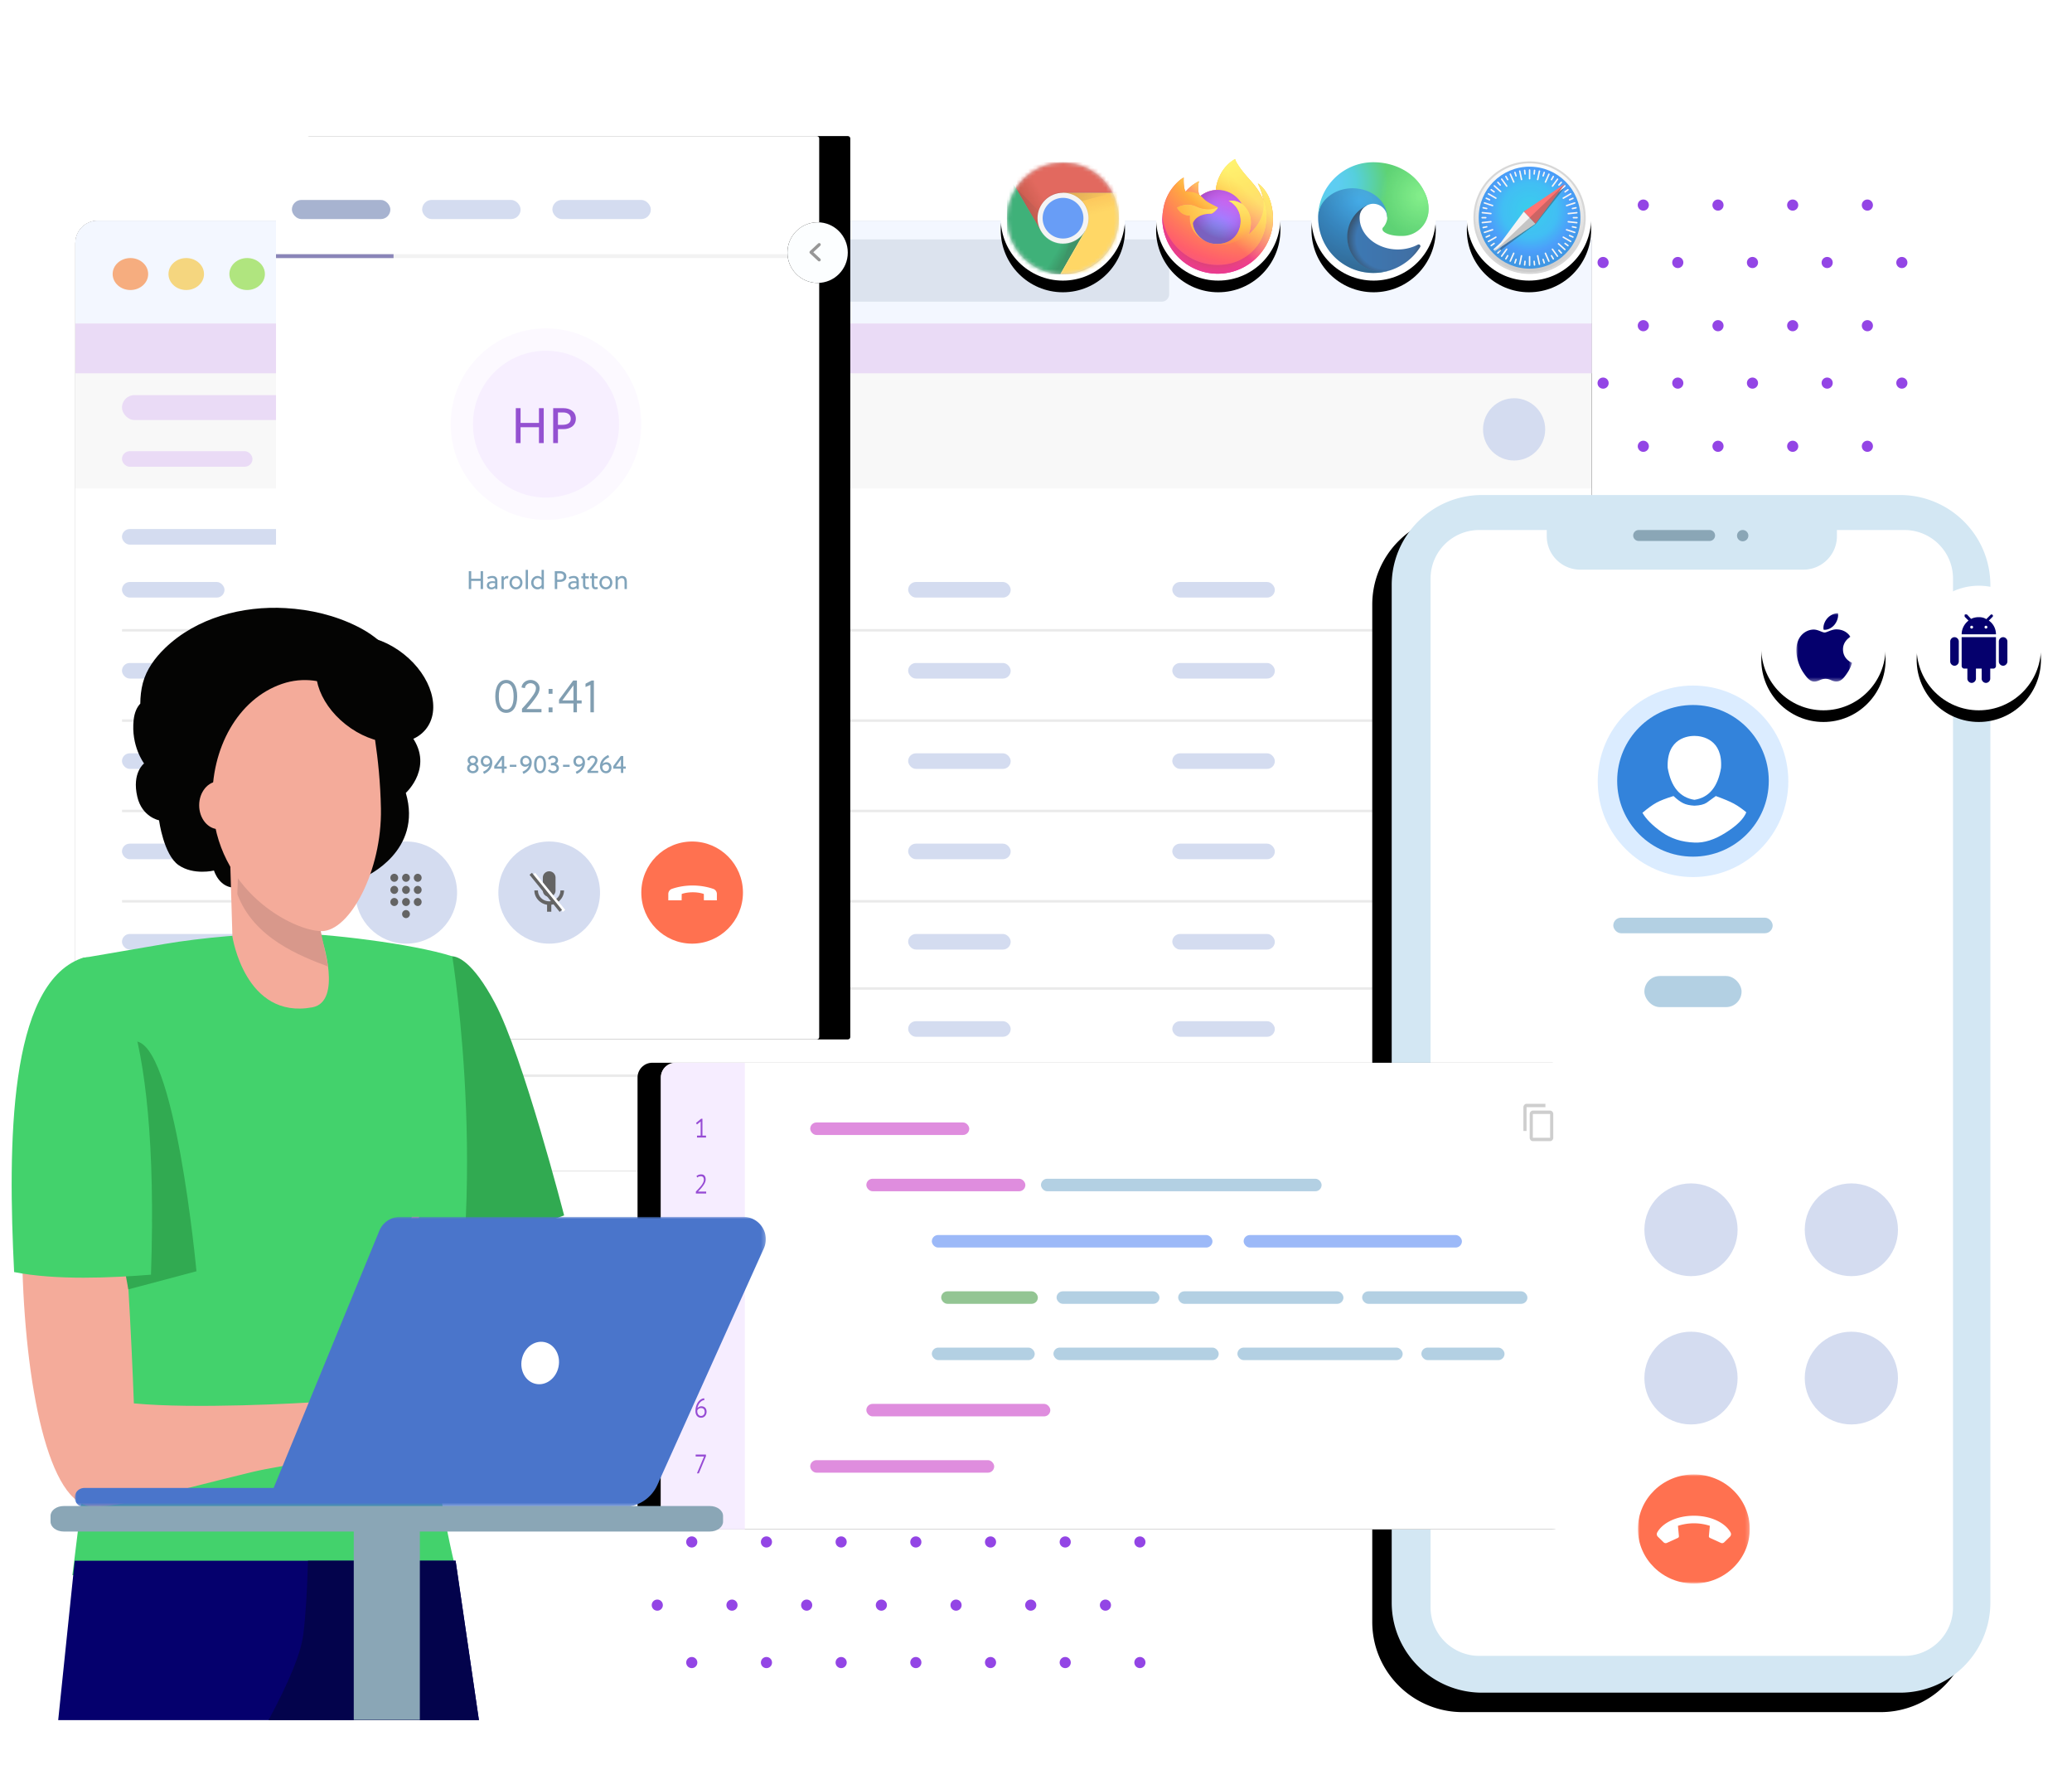 <svg xmlns="http://www.w3.org/2000/svg" xmlns:xlink="http://www.w3.org/1999/xlink" width="533" height="454" xmlns:v="https://vecta.io/nano"><style><![CDATA[.B{fill:#fff}.C{fill-opacity:.052}.D{fill:#d4dcf0}.E{fill:#05006d}.F{fill:#000}.G{fill-rule:nonzero}.H{stroke:#979797}.I{stroke-linecap:square}.J{stroke-width:.64}.K{opacity:.2}.L{filter:url(#W)}.M{fill:#3e2723}.N{fill:#eadbf6}.O{fill-opacity:.102}.P{fill-opacity:.15}.Q{fill:#b3d0e3}.R{fill:#f4ab9a}.S{stroke-linejoin:round}]]></style><defs><radialGradient id="A" cx="85.913%" cy="-12.934%" r="128.078%" fx="85.913%" fy="-12.934%" gradientTransform="matrix(.815 0 0 1 .16 0)"><stop offset="12.9%" stop-color="#ffbd4f"/><stop offset="18.6%" stop-color="#ffac31"/><stop offset="24.7%" stop-color="#ff9d17"/><stop offset="28.3%" stop-color="#ff980e"/><stop offset="40.3%" stop-color="#ff563b"/><stop offset="46.7%" stop-color="#ff3750"/><stop offset="71%" stop-color="#f5156c"/><stop offset="78.2%" stop-color="#eb0878"/><stop offset="86%" stop-color="#e50080"/></radialGradient><radialGradient id="B" cx="47.778%" cy="39.538%" r="128.078%" fx="47.778%" fy="39.538%" gradientTransform="matrix(.815 0 0 1 .088 0)"><stop offset="30%" stop-color="#960e18"/><stop offset="35.1%" stop-color="#b11927" stop-opacity=".74"/><stop offset="43.5%" stop-color="#db293d" stop-opacity=".343"/><stop offset="49.7%" stop-color="#f5334b" stop-opacity=".094"/><stop offset="53%" stop-color="#ff3750" stop-opacity="0"/></radialGradient><radialGradient id="C" cx="49.996%" cy="-29.998%" r="314.953%" fx="49.996%" fy="-29.998%" gradientTransform="matrix(1 0 0 .588 0 -.124)"><stop offset="13.2%" stop-color="#fff44f"/><stop offset="25.2%" stop-color="#ffdc3e"/><stop offset="50.6%" stop-color="#ff9d12"/><stop offset="52.6%" stop-color="#ff980e"/></radialGradient><radialGradient id="D" cx="19.455%" cy="110.087%" r="111.743%" fx="19.455%" fy="110.087%" gradientTransform="matrix(1 0 0 .91 0 .099)"><stop offset="35.3%" stop-color="#3a8ee6"/><stop offset="47.2%" stop-color="#5c79f0"/><stop offset="66.9%" stop-color="#9059ff"/><stop offset="100%" stop-color="#c139e6"/></radialGradient><radialGradient id="E" cx="58.238%" cy="36.619%" r="59.253%" fx="58.238%" fy="36.619%" gradientTransform="matrix(.972 -.214 .235 .885 -.07 .167)"><stop offset="20.6%" stop-color="#9059ff" stop-opacity="0"/><stop offset="27.8%" stop-color="#8c4ff3" stop-opacity=".064"/><stop offset="74.7%" stop-color="#7716a8" stop-opacity=".45"/><stop offset="97.5%" stop-color="#6e008b" stop-opacity=".6"/></radialGradient><radialGradient id="F" cx="208.116%" cy="-103.936%" r="293.24%" fx="208.116%" fy="-103.936%" gradientTransform="matrix(1 0 0 .994 0 -.006)"><stop offset="0%" stop-color="#ffe226"/><stop offset="12.1%" stop-color="#ffdb27"/><stop offset="29.5%" stop-color="#ffc82a"/><stop offset="50.2%" stop-color="#ffa930"/><stop offset="73.2%" stop-color="#ff7e37"/><stop offset="79.2%" stop-color="#ff7139"/></radialGradient><radialGradient id="G" cx="79.305%" cy="-40.886%" r="193.385%" fx="79.305%" fy="-40.886%" gradientTransform="matrix(.841 0 0 1 .126 0)"><stop offset="11.3%" stop-color="#fff44f"/><stop offset="45.6%" stop-color="#ff980e"/><stop offset="62.2%" stop-color="#ff5634"/><stop offset="71.6%" stop-color="#ff3647"/><stop offset="90.4%" stop-color="#e31587"/></radialGradient><radialGradient id="H" cx="6.322%" cy="-10.342%" r="349.47%" fx="6.322%" fy="-10.342%" gradientTransform="scale(1 .473) rotate(83.989 .127 -.161)"><stop offset="0%" stop-color="#fff44f"/><stop offset="6%" stop-color="#ffe847"/><stop offset="16.8%" stop-color="#ffc830"/><stop offset="30.4%" stop-color="#ff980e"/><stop offset="35.6%" stop-color="#ff8b16"/><stop offset="45.5%" stop-color="#ff672a"/><stop offset="57%" stop-color="#ff3647"/><stop offset="73.7%" stop-color="#e31587"/></radialGradient><radialGradient id="I" cx="15.372%" cy="-42.681%" r="238.191%" fx="15.372%" fy="-42.681%" gradientTransform="matrix(.983 0 0 1 .003 0)"><stop offset="13.7%" stop-color="#fff44f"/><stop offset="48%" stop-color="#ff980e"/><stop offset="59.2%" stop-color="#ff5634"/><stop offset="65.5%" stop-color="#ff3647"/><stop offset="90.4%" stop-color="#e31587"/></radialGradient><radialGradient id="J" cx="155.387%" cy="-44.592%" r="312.174%" fx="155.387%" fy="-44.592%" gradientTransform="matrix(.897 0 0 1 .16 0)"><stop offset="9.4%" stop-color="#fff44f"/><stop offset="23.1%" stop-color="#ffe141"/><stop offset="50.9%" stop-color="#ffaf1e"/><stop offset="62.6%" stop-color="#ff980e"/></radialGradient><radialGradient id="K" cx="-4.847%" cy="-.239%" r="402.456%" fx="-4.847%" fy="-.239%" gradientTransform="matrix(.266 0 0 1 -.036 0)"><stop offset="0%" stop-color="#3e2723" stop-opacity=".2"/><stop offset="100%" stop-color="#3e2723" stop-opacity="0"/></radialGradient><radialGradient id="L" cx="-.122%" cy=".104%" r="136.314%" fx="-.122%" fy=".104%" gradientTransform="scale(1 .85)"><stop offset="0%" stop-color="#3e2723" stop-opacity=".2"/><stop offset="100%" stop-color="#3e2723" stop-opacity="0"/></radialGradient><radialGradient id="M" cx="10.227%" cy="-12.225%" r="226.352%" fx="10.227%" fy="-12.225%" gradientTransform="matrix(1 0 0 .498 0 -.061)"><stop offset="0%" stop-color="#263238" stop-opacity=".2"/><stop offset="100%" stop-color="#263238" stop-opacity="0"/></radialGradient><radialGradient id="N" cx="55.246%" cy="50.926%" r="61.845%" fx="55.246%" fy="50.926%" gradientTransform="matrix(.865 0 0 1 .075 0)"><stop offset="72%" stop-opacity="0"/><stop offset="95%" stop-opacity=".53"/><stop offset="100%"/></radialGradient><radialGradient id="O" cx="51.526%" cy="20.727%" r="120.066%" fx="51.526%" fy="20.727%" gradientTransform="matrix(.866 -.405 .483 .676 -.03 .276)"><stop offset="0%" stop-opacity="0"/><stop offset="95%" stop-opacity=".5"/><stop offset="100%"/></radialGradient><radialGradient id="P" cx="10.102%" cy="27.789%" r="118.83%" fx="10.102%" fy="27.789%" gradientTransform="matrix(-.027 .999 -.667 -.04 .289 .188)"><stop offset="0%" stop-color="#35c1f1"/><stop offset="11%" stop-color="#34c1ed"/><stop offset="23%" stop-color="#2fc2df"/><stop offset="31%" stop-color="#2bc3d2"/><stop offset="67%" stop-color="#36c752"/></radialGradient><radialGradient id="Q" cx="93.772%" cy="45.403%" r="57.086%" fx="93.772%" fy="45.403%" gradientTransform="scale(.667 1) rotate(73.772 1.171 .765)"><stop offset="0%" stop-color="#66eb6e"/><stop offset="100%" stop-color="#66eb6e" stop-opacity="0"/></radialGradient><radialGradient id="R" cx="50.228%" cy="42.71%" r="54.251%" fx="50.228%" fy="42.71%" gradientTransform="scale(1 .998)"><stop offset="0%" stop-color="#06c2e7"/><stop offset="25%" stop-color="#0db8ec"/><stop offset="50%" stop-color="#12aef1"/><stop offset="75%" stop-color="#1f86f9"/><stop offset="100%" stop-color="#107ddd"/></radialGradient><filter id="S" width="114.6%" height="123.3%" x="-7.3%" y="-11.7%"><feMorphology in="SourceAlpha" operator="dilate" radius="2.5"/><feOffset/><feGaussianBlur stdDeviation="7"/><feColorMatrix values="0 0 0 0 0.852 0 0 0 0 0.865 0 0 0 0 0.911 0 0 0 1 0"/></filter><filter id="T" width="148.7%" height="134%" x="-21.4%" y="-17%"><feOffset in="SourceAlpha"/><feGaussianBlur stdDeviation="5.5"/><feColorMatrix result="C" values="0 0 0 0 0.858 0 0 0 0 0.858 0 0 0 0 0.858 0 0 0 0.5 0"/><feMerge><feMergeNode in="C"/><feMergeNode in="SourceGraphic"/></feMerge></filter><filter id="U" width="144.4%" height="126.7%" x="-16.5%" y="-13.3%"><feMorphology in="SourceAlpha" operator="dilate" radius="1"/><feOffset dx="8"/><feGaussianBlur stdDeviation="8"/><feColorMatrix values="0 0 0 0 0.843 0 0 0 0 0.835 0 0 0 0 0.835 0 0 0 0.5 0"/></filter><filter id="V" width="196.6%" height="196.2%" x="-48.3%" y="-48.1%"><feMorphology in="SourceAlpha" operator="dilate" radius="1"/><feOffset/><feGaussianBlur stdDeviation="1.5"/><feColorMatrix values="0 0 0 0 0.843 0 0 0 0 0.835 0 0 0 0 0.835 0 0 0 0.5 0"/></filter><filter id="W" width="175.1%" height="174.9%" x="-37.5%" y="-28.1%"><feMorphology in="SourceAlpha" operator="dilate" radius="1"/><feOffset dy="3"/><feGaussianBlur stdDeviation="2.5"/><feColorMatrix values="0 0 0 0 0.749 0 0 0 0 0.773 0 0 0 0 0.859 0 0 0 0.528 0"/></filter><filter id="X" width="128.6%" height="114.3%" x="-17.5%" y="-5.5%"><feOffset dx="-5" dy="5" in="SourceAlpha"/><feGaussianBlur stdDeviation="6.5"/><feColorMatrix values="0 0 0 0 0.749 0 0 0 0 0.773 0 0 0 0 0.858 0 0 0 0.656 0"/></filter><filter id="Y" width="120.1%" height="140%" x="-12.6%" y="-20%"><feMorphology in="SourceAlpha" operator="dilate" radius="1"/><feOffset dx="-6"/><feGaussianBlur stdDeviation="6"/><feColorMatrix values="0 0 0 0 0.864 0 0 0 0 0.88 0 0 0 0 0.934 0 0 0 1 0"/></filter><linearGradient id="Z" x1="87.102%" x2="9.54%" y1="15.492%" y2="93.116%"><stop offset="4.8%" stop-color="#fff44f"/><stop offset="11.1%" stop-color="#ffe847"/><stop offset="22.5%" stop-color="#ffc830"/><stop offset="36.8%" stop-color="#ff980e"/><stop offset="40.1%" stop-color="#ff8b16"/><stop offset="46.2%" stop-color="#ff672a"/><stop offset="53.4%" stop-color="#ff3647"/><stop offset="70.5%" stop-color="#e31587"/></linearGradient><linearGradient id="a" x1="86.17%" x2="20.173%" y1="15.077%" y2="83.535%"><stop offset="16.7%" stop-color="#fff44f" stop-opacity=".8"/><stop offset="26.6%" stop-color="#fff44f" stop-opacity=".634"/><stop offset="48.9%" stop-color="#fff44f" stop-opacity=".217"/><stop offset="60%" stop-color="#fff44f" stop-opacity="0"/></linearGradient><linearGradient id="b" x1="4.549%" x2="36.95%" y1="55.326%" y2="42.78%"><stop offset="0%" stop-color="#a52714" stop-opacity=".6"/><stop offset="66%" stop-color="#a52714" stop-opacity="0"/></linearGradient><linearGradient id="c" x1="70.151%" x2="41.865%" y1="87.776%" y2="66.337%"><stop offset="0%" stop-color="#055524" stop-opacity=".4"/><stop offset="33%" stop-color="#055524" stop-opacity="0"/></linearGradient><linearGradient id="d" x1="40.951%" x2="49.273%" y1="-4.844%" y2="45.391%"><stop offset="0%" stop-color="#ea6100" stop-opacity=".3"/><stop offset="66%" stop-color="#ea6100" stop-opacity="0"/></linearGradient><linearGradient id="e" x1="0%" x2="100.026%" y1="50.013%" y2="50.013%"><stop offset="0%" stop-color="#0c59a4"/><stop offset="100%" stop-color="#114a8b"/></linearGradient><linearGradient id="f" x1="76.545%" x2="33.308%" y1="24.794%" y2="83.151%"><stop offset="0%" stop-color="#1b9de2"/><stop offset="16%" stop-color="#1595df"/><stop offset="67%" stop-color="#0680d7"/><stop offset="100%" stop-color="#0078d4"/></linearGradient><linearGradient id="g" x1="50%" x2="50%" y1="100%" y2="0%"><stop offset="0%" stop-color="#bdbdbd"/><stop offset="100%" stop-color="#fff"/></linearGradient><ellipse id="h" cx="7.763" cy="7.798" rx="7.763" ry="7.798"/><ellipse id="i" cx="15.987" cy="16.021" rx="15.987" ry="16.021"/><ellipse id="j" cx="15.987" cy="16.021" rx="15.987" ry="16.021"/><ellipse id="k" cx="14.389" cy="14.419" rx="14.389" ry="14.419"/><ellipse id="l" cx="15.987" cy="16.021" rx="15.987" ry="16.021"/><ellipse id="m" cx="15.987" cy="16.021" rx="15.987" ry="16.021"/><ellipse id="n" cx="15.987" cy="16.021" rx="15.987" ry="16.021"/><ellipse id="o" cx="15.987" cy="16.021" rx="15.987" ry="16.021"/><path id="p" d="M0 26.083h13.735l6.375-6.357v-4.762H8.748L0 0z"/><path id="q" d="M.694 0l5.681 9.811L0 20.929h15.123V0z"/><path id="r" d="M0 0v6.596l6.459 11.063 5.679-9.811h14.429V0z"/><path id="s" d="M0 0h28.785v28.065H0z"/><path id="t" d="M0 0h14.307v17.604H0z"/><path id="u" d="M0 0h177.776v74.624H0z"/><path id="v" d="M.64 0h138.449a.64.64 0 0 1 .64.64v231.024a.64.64 0 0 1-.64.64H.64a.64.64 0 0 1-.64-.64V.64A.64.64 0 0 1 .64 0z"/><path id="w" d="M130.731 308H76.999 23.269a23.24 23.24 0 0 1-16.453-6.788C2.605 297.018 0 291.224 0 284.824V153.999 23.174c0-6.399 2.605-12.192 6.815-16.388A23.24 23.24 0 0 1 23.269 0h53.731 53.732a23.24 23.24 0 0 1 16.453 6.787c4.211 4.195 6.815 9.989 6.815 16.388v130.824 130.826c0 6.4-2.605 12.194-6.815 16.388A23.24 23.24 0 0 1 130.731 308"/><path id="x" d="M3.802 0h231.397c2.1 0 3.802 1.702 3.802 3.802v112.397c0 2.1-1.702 3.802-3.802 3.802H3.802C1.702 120 0 118.298 0 116.198V3.802C0 1.702 1.702 0 3.802 0z"/><rect id="y" width="390.089" height="244.319" rx="5.76"/><path id="z" d="M27.437 9.885c-.619-1.493-1.875-3.105-2.859-3.615a14.86 14.86 0 0 1 1.443 4.335v.014l.003.015a12.96 12.96 0 0 1-.443 9.639c-1.633 3.512-5.587 7.112-11.775 6.937C7.118 27.02 1.229 22.047.128 15.535c-.2-1.027 0-1.548.101-2.382A10.66 10.66 0 0 0 0 15.123v.074c.006 7.413 5.672 13.589 13.043 14.218a14.26 14.26 0 0 0 15.254-11.803l.065-.553c.294-2.431-.024-4.897-.924-7.174z"/><path id="AA" d="M14.276 12.451c-.024.355-1.276 1.58-1.714 1.58-4.052 0-4.71 2.457-4.71 2.457.179 2.069 1.618 3.773 3.357 4.674l.24.115.418.172c.597.212 1.222.333 1.854.359 7.103.334 8.479-8.512 3.353-11.079a4.91 4.91 0 0 1 3.436.836 7.19 7.19 0 0 0-6.244-3.654c-.169 0-.335.014-.501.025A7.12 7.12 0 0 0 9.844 9.45c.217.184.463.43.979.941.967.955 3.447 1.944 3.453 2.06h0z"/><path id="AB" d="M25.648 21.194c-.379.199-.77.374-1.17.524-1.274.478-2.624.721-3.985.719-5.252 0-9.828-3.621-9.828-8.267.014-1.269.711-2.431 1.824-3.038-4.751.2-5.972 5.161-5.972 8.068 0 8.218 7.558 9.051 9.186 9.051.878 0 2.202-.256 2.997-.507l.145-.049a14.25 14.25 0 0 0 7.392-5.873c.109-.172.087-.396-.052-.544s-.361-.182-.539-.084z"/><path id="AC" d="M11.736 26.853a8.8 8.8 0 0 1-2.524-2.374c-1.56-2.142-2.095-4.864-1.463-7.439s2.368-4.737 4.741-5.909c.346-.164.938-.459 1.725-.445a3.59 3.59 0 0 1 2.852 1.446 3.55 3.55 0 0 1 .706 2.076c0-.023 2.715-8.854-8.88-8.854-4.873 0-8.88 4.634-8.88 8.699a14.5 14.5 0 0 0 1.344 6.229 14.2 14.2 0 0 0 17.358 7.465 8.37 8.37 0 0 1-6.968-.89l-.01-.004z"/><path id="AD" d="M16.908 16.558c-.09.117-.366.278-.366.63 0 .29.189.57.524.804 1.596 1.112 4.605.965 4.613.965a6.6 6.6 0 0 0 3.36-.929 6.83 6.83 0 0 0 3.378-5.882c.029-2.493-.888-4.15-1.259-4.884C24.806 2.652 19.729 0 14.208 0 6.438-.001.109 6.252 0 14.037.053 9.973 4.085 6.691 8.88 6.691c.388 0 2.604.038 4.662 1.12 1.814.954 2.764 2.107 3.424 3.249.686 1.187.808 2.686.808 3.284s-.304 1.483-.866 2.215z"/></defs><g fill="none" fill-rule="evenodd" transform="translate(3 35)"><path fill="#9345e5" d="M370.955 124.124c.793 0 1.434.642 1.434 1.434s-.642 1.434-1.434 1.434-1.434-.642-1.434-1.434.643-1.434 1.434-1.434zm19.213 0c.793 0 1.434.642 1.434 1.434s-.642 1.434-1.434 1.434-1.434-.642-1.434-1.434.643-1.434 1.434-1.434zm19.214 0c.792 0 1.434.642 1.434 1.434s-.643 1.434-1.434 1.434-1.434-.642-1.434-1.434.642-1.434 1.434-1.434zm19.213 0c.792 0 1.434.642 1.434 1.434s-.643 1.434-1.434 1.434-1.434-.642-1.434-1.434.642-1.434 1.434-1.434zm19.213 0c.792 0 1.434.642 1.434 1.434s-.643 1.434-1.434 1.434-1.434-.642-1.434-1.434.642-1.434 1.434-1.434zm19.213 0c.792 0 1.434.642 1.434 1.434s-.643 1.434-1.434 1.434-1.434-.642-1.434-1.434.643-1.434 1.434-1.434zm19.213 0c.792 0 1.434.642 1.434 1.434s-.643 1.434-1.434 1.434-1.434-.642-1.434-1.434.643-1.434 1.434-1.434zm-124.147-14.77c.792 0 1.434.642 1.434 1.434s-.643 1.434-1.434 1.434-1.434-.641-1.434-1.434.643-1.434 1.434-1.434zm19.213 0c.792 0 1.434.642 1.434 1.434s-.643 1.434-1.434 1.434-1.434-.641-1.434-1.434.643-1.434 1.434-1.434zm19.213 0c.793 0 1.434.642 1.434 1.434s-.642 1.434-1.434 1.434-1.434-.641-1.434-1.434.643-1.434 1.434-1.434zm19.213 0c.793 0 1.434.642 1.434 1.434s-.642 1.434-1.434 1.434-1.434-.641-1.434-1.434.643-1.434 1.434-1.434zm19.213 0c.793 0 1.434.642 1.434 1.434s-.642 1.434-1.434 1.434-1.434-.641-1.434-1.434.643-1.434 1.434-1.434zm19.214 0c.792 0 1.434.642 1.434 1.434s-.643 1.434-1.434 1.434-1.434-.641-1.434-1.434.642-1.434 1.434-1.434zm19.213 0c.792 0 1.434.642 1.434 1.434s-.643 1.434-1.434 1.434-1.434-.641-1.434-1.434.642-1.434 1.434-1.434zM370.955 93.107c.793 0 1.434.642 1.434 1.434s-.642 1.434-1.434 1.434-1.434-.641-1.434-1.434.643-1.434 1.434-1.434zm19.213 0c.793 0 1.434.642 1.434 1.434s-.642 1.434-1.434 1.434-1.434-.641-1.434-1.434.643-1.434 1.434-1.434zm19.214 0c.792 0 1.434.642 1.434 1.434s-.643 1.434-1.434 1.434-1.434-.641-1.434-1.434.642-1.434 1.434-1.434zm19.213 0c.792 0 1.434.642 1.434 1.434s-.643 1.434-1.434 1.434-1.434-.641-1.434-1.434.642-1.434 1.434-1.434zm19.213 0c.792 0 1.434.642 1.434 1.434s-.643 1.434-1.434 1.434-1.434-.641-1.434-1.434.642-1.434 1.434-1.434zm19.213 0c.792 0 1.434.642 1.434 1.434s-.643 1.434-1.434 1.434-1.434-.641-1.434-1.434.643-1.434 1.434-1.434zm19.213 0c.792 0 1.434.642 1.434 1.434s-.643 1.434-1.434 1.434-1.434-.641-1.434-1.434.643-1.434 1.434-1.434zM362.087 78.338c.792 0 1.434.642 1.434 1.434s-.643 1.434-1.434 1.434-1.434-.642-1.434-1.434.643-1.434 1.434-1.434zm19.213 0c.792 0 1.434.642 1.434 1.434s-.643 1.434-1.434 1.434-1.434-.642-1.434-1.434.643-1.434 1.434-1.434zm19.213 0c.793 0 1.434.642 1.434 1.434s-.642 1.434-1.434 1.434-1.434-.642-1.434-1.434.643-1.434 1.434-1.434zm19.213 0c.793 0 1.434.642 1.434 1.434s-.642 1.434-1.434 1.434-1.434-.642-1.434-1.434.643-1.434 1.434-1.434zm19.213 0c.793 0 1.434.642 1.434 1.434s-.642 1.434-1.434 1.434-1.434-.642-1.434-1.434.643-1.434 1.434-1.434zm19.214 0c.792 0 1.434.642 1.434 1.434s-.643 1.434-1.434 1.434-1.434-.642-1.434-1.434.642-1.434 1.434-1.434zm19.213 0c.792 0 1.434.642 1.434 1.434s-.643 1.434-1.434 1.434-1.434-.642-1.434-1.434.642-1.434 1.434-1.434zm-67.985-16.247c.792 0 1.434.642 1.434 1.434s-.643 1.434-1.434 1.434-1.434-.642-1.434-1.434.642-1.434 1.434-1.434zm19.213 0c.792 0 1.434.642 1.434 1.434s-.643 1.434-1.434 1.434-1.434-.642-1.434-1.434.642-1.434 1.434-1.434zm19.213 0c.792 0 1.434.642 1.434 1.434s-.643 1.434-1.434 1.434-1.434-.642-1.434-1.434.642-1.434 1.434-1.434zm-76.853 0c.793 0 1.434.642 1.434 1.434s-.642 1.434-1.434 1.434-1.434-.642-1.434-1.434.643-1.434 1.434-1.434zm19.213 0c.793 0 1.434.642 1.434 1.434s-.642 1.434-1.434 1.434-1.434-.642-1.434-1.434.643-1.434 1.434-1.434zm76.853 0c.792 0 1.434.642 1.434 1.434s-.643 1.434-1.434 1.434-1.434-.642-1.434-1.434.643-1.434 1.434-1.434zm19.213 0c.792 0 1.434.642 1.434 1.434s-.643 1.434-1.434 1.434-1.434-.642-1.434-1.434.643-1.434 1.434-1.434zm-8.867-14.769c.792 0 1.434.641 1.434 1.434s-.643 1.434-1.434 1.434-1.434-.642-1.434-1.434.642-1.434 1.434-1.434zm-115.28 0c.792 0 1.434.641 1.434 1.434s-.643 1.434-1.434 1.434-1.434-.642-1.434-1.434.643-1.434 1.434-1.434zm38.426 0c.793 0 1.434.641 1.434 1.434s-.642 1.434-1.434 1.434-1.434-.642-1.434-1.434.643-1.434 1.434-1.434zm38.426 0c.793 0 1.434.641 1.434 1.434s-.642 1.434-1.434 1.434-1.434-.642-1.434-1.434.643-1.434 1.434-1.434zm-57.639 0c.792 0 1.434.641 1.434 1.434s-.643 1.434-1.434 1.434-1.434-.642-1.434-1.434.643-1.434 1.434-1.434zm76.853 0c.792 0 1.434.641 1.434 1.434s-.643 1.434-1.434 1.434-1.434-.642-1.434-1.434.642-1.434 1.434-1.434zm-38.427 0c.793 0 1.434.641 1.434 1.434s-.642 1.434-1.434 1.434-1.434-.642-1.434-1.434.643-1.434 1.434-1.434zm-48.772-16.247c.793 0 1.434.641 1.434 1.434s-.642 1.434-1.434 1.434-1.434-.642-1.434-1.434.643-1.434 1.434-1.434zm19.213 0c.793 0 1.434.641 1.434 1.434s-.642 1.434-1.434 1.434-1.434-.642-1.434-1.434.643-1.434 1.434-1.434zm19.214 0c.792 0 1.434.641 1.434 1.434s-.643 1.434-1.434 1.434-1.434-.642-1.434-1.434.642-1.434 1.434-1.434zm19.213 0c.792 0 1.434.641 1.434 1.434s-.643 1.434-1.434 1.434-1.434-.642-1.434-1.434.642-1.434 1.434-1.434zm19.213 0c.792 0 1.434.641 1.434 1.434s-.643 1.434-1.434 1.434-1.434-.642-1.434-1.434.642-1.434 1.434-1.434zm19.213 0c.792 0 1.434.641 1.434 1.434s-.643 1.434-1.434 1.434-1.434-.642-1.434-1.434.643-1.434 1.434-1.434zm19.213 0c.792 0 1.434.641 1.434 1.434s-.643 1.434-1.434 1.434-1.434-.642-1.434-1.434.643-1.434 1.434-1.434zm-124.147-14.77c.792 0 1.434.642 1.434 1.434s-.643 1.434-1.434 1.434-1.434-.642-1.434-1.434.643-1.434 1.434-1.434zm19.213 0c.792 0 1.434.642 1.434 1.434s-.643 1.434-1.434 1.434-1.434-.642-1.434-1.434.643-1.434 1.434-1.434zm19.213 0c.793 0 1.434.642 1.434 1.434s-.642 1.434-1.434 1.434-1.434-.642-1.434-1.434.643-1.434 1.434-1.434zm19.213 0c.793 0 1.434.642 1.434 1.434s-.642 1.434-1.434 1.434-1.434-.642-1.434-1.434.643-1.434 1.434-1.434zm19.213 0c.793 0 1.434.642 1.434 1.434s-.642 1.434-1.434 1.434-1.434-.642-1.434-1.434.643-1.434 1.434-1.434zm19.214 0c.792 0 1.434.642 1.434 1.434s-.643 1.434-1.434 1.434-1.434-.642-1.434-1.434.642-1.434 1.434-1.434zm19.213 0c.792 0 1.434.642 1.434 1.434s-.643 1.434-1.434 1.434-1.434-.642-1.434-1.434.642-1.434 1.434-1.434zm-302.412 374.82c.793 0 1.434.642 1.434 1.434s-.642 1.434-1.434 1.434-1.434-.642-1.434-1.434.643-1.434 1.434-1.434zm19.213 0c.793 0 1.434.642 1.434 1.434s-.642 1.434-1.434 1.434-1.434-.642-1.434-1.434.643-1.434 1.434-1.434zm19.214 0c.792 0 1.434.642 1.434 1.434s-.643 1.434-1.434 1.434-1.434-.642-1.434-1.434.642-1.434 1.434-1.434zm19.213 0c.792 0 1.434.642 1.434 1.434s-.643 1.434-1.434 1.434-1.434-.642-1.434-1.434.642-1.434 1.434-1.434zm19.213 0c.792 0 1.434.642 1.434 1.434s-.643 1.434-1.434 1.434-1.434-.642-1.434-1.434.642-1.434 1.434-1.434zm19.213 0c.792 0 1.434.642 1.434 1.434s-.643 1.434-1.434 1.434-1.434-.642-1.434-1.434.643-1.434 1.434-1.434zm19.213 0c.792 0 1.434.642 1.434 1.434s-.643 1.434-1.434 1.434-1.434-.642-1.434-1.434.643-1.434 1.434-1.434zm-124.147-14.77c.792 0 1.434.642 1.434 1.434s-.643 1.434-1.434 1.434-1.434-.641-1.434-1.434.643-1.434 1.434-1.434zm19.213 0c.792 0 1.434.642 1.434 1.434s-.643 1.434-1.434 1.434-1.434-.641-1.434-1.434.643-1.434 1.434-1.434zm19.213 0c.793 0 1.434.642 1.434 1.434s-.642 1.434-1.434 1.434-1.434-.641-1.434-1.434.643-1.434 1.434-1.434zm19.213 0c.793 0 1.434.642 1.434 1.434s-.642 1.434-1.434 1.434-1.434-.641-1.434-1.434.643-1.434 1.434-1.434zm19.213 0c.793 0 1.434.642 1.434 1.434s-.642 1.434-1.434 1.434-1.434-.641-1.434-1.434.643-1.434 1.434-1.434zm19.214 0c.792 0 1.434.642 1.434 1.434s-.643 1.434-1.434 1.434-1.434-.641-1.434-1.434.642-1.434 1.434-1.434zm19.213 0c.792 0 1.434.642 1.434 1.434s-.643 1.434-1.434 1.434-1.434-.641-1.434-1.434.642-1.434 1.434-1.434zm-106.412-16.247c.793 0 1.434.642 1.434 1.434s-.642 1.434-1.434 1.434-1.434-.641-1.434-1.434.643-1.434 1.434-1.434zm19.213 0c.793 0 1.434.642 1.434 1.434s-.642 1.434-1.434 1.434-1.434-.641-1.434-1.434.643-1.434 1.434-1.434zm19.214 0c.792 0 1.434.642 1.434 1.434s-.643 1.434-1.434 1.434-1.434-.641-1.434-1.434.642-1.434 1.434-1.434zm19.213 0c.792 0 1.434.642 1.434 1.434s-.643 1.434-1.434 1.434-1.434-.641-1.434-1.434.642-1.434 1.434-1.434zm19.213 0c.792 0 1.434.642 1.434 1.434s-.643 1.434-1.434 1.434-1.434-.641-1.434-1.434.642-1.434 1.434-1.434zm19.213 0c.792 0 1.434.642 1.434 1.434s-.643 1.434-1.434 1.434-1.434-.641-1.434-1.434.643-1.434 1.434-1.434zm19.213 0c.792 0 1.434.642 1.434 1.434s-.643 1.434-1.434 1.434-1.434-.641-1.434-1.434.643-1.434 1.434-1.434zm-124.147-14.769c.792 0 1.434.642 1.434 1.434s-.643 1.434-1.434 1.434-1.434-.642-1.434-1.434.643-1.434 1.434-1.434zm19.213 0c.792 0 1.434.642 1.434 1.434s-.643 1.434-1.434 1.434-1.434-.642-1.434-1.434.643-1.434 1.434-1.434zm19.213 0c.793 0 1.434.642 1.434 1.434s-.642 1.434-1.434 1.434-1.434-.642-1.434-1.434.643-1.434 1.434-1.434zm19.213 0c.793 0 1.434.642 1.434 1.434s-.642 1.434-1.434 1.434-1.434-.642-1.434-1.434.643-1.434 1.434-1.434zm19.213 0c.793 0 1.434.642 1.434 1.434s-.642 1.434-1.434 1.434-1.434-.642-1.434-1.434.643-1.434 1.434-1.434zm19.214 0c.792 0 1.434.642 1.434 1.434s-.643 1.434-1.434 1.434-1.434-.642-1.434-1.434.642-1.434 1.434-1.434zm19.213 0c.792 0 1.434.642 1.434 1.434s-.643 1.434-1.434 1.434-1.434-.642-1.434-1.434.642-1.434 1.434-1.434zm-67.985-16.247c.792 0 1.434.642 1.434 1.434s-.643 1.434-1.434 1.434-1.434-.642-1.434-1.434.642-1.434 1.434-1.434zm19.213 0c.792 0 1.434.642 1.434 1.434s-.643 1.434-1.434 1.434-1.434-.642-1.434-1.434.642-1.434 1.434-1.434zm19.213 0c.792 0 1.434.642 1.434 1.434s-.643 1.434-1.434 1.434-1.434-.642-1.434-1.434.642-1.434 1.434-1.434zm-76.853 0c.793 0 1.434.642 1.434 1.434s-.642 1.434-1.434 1.434-1.434-.642-1.434-1.434.643-1.434 1.434-1.434zm19.213 0c.793 0 1.434.642 1.434 1.434s-.642 1.434-1.434 1.434-1.434-.642-1.434-1.434.643-1.434 1.434-1.434zm76.853 0c.792 0 1.434.642 1.434 1.434s-.643 1.434-1.434 1.434-1.434-.642-1.434-1.434.643-1.434 1.434-1.434zm19.213 0c.792 0 1.434.642 1.434 1.434s-.643 1.434-1.434 1.434-1.434-.642-1.434-1.434.643-1.434 1.434-1.434zm-8.867-14.769c.792 0 1.434.641 1.434 1.434s-.643 1.434-1.434 1.434-1.434-.642-1.434-1.434.642-1.434 1.434-1.434zm-115.28 0c.792 0 1.434.641 1.434 1.434s-.643 1.434-1.434 1.434-1.434-.642-1.434-1.434.643-1.434 1.434-1.434zm38.426 0c.793 0 1.434.641 1.434 1.434s-.642 1.434-1.434 1.434-1.434-.642-1.434-1.434.643-1.434 1.434-1.434zm38.426 0c.793 0 1.434.641 1.434 1.434s-.642 1.434-1.434 1.434-1.434-.642-1.434-1.434.643-1.434 1.434-1.434zm-57.639 0c.792 0 1.434.641 1.434 1.434s-.643 1.434-1.434 1.434-1.434-.642-1.434-1.434.643-1.434 1.434-1.434zm76.853 0c.792 0 1.434.641 1.434 1.434s-.643 1.434-1.434 1.434-1.434-.642-1.434-1.434.642-1.434 1.434-1.434zm-38.427 0c.793 0 1.434.641 1.434 1.434s-.642 1.434-1.434 1.434-1.434-.642-1.434-1.434.643-1.434 1.434-1.434zm-48.772-16.247c.793 0 1.434.641 1.434 1.434s-.642 1.434-1.434 1.434-1.434-.642-1.434-1.434.643-1.434 1.434-1.434zm19.213 0c.793 0 1.434.641 1.434 1.434s-.642 1.434-1.434 1.434-1.434-.642-1.434-1.434.643-1.434 1.434-1.434zm19.214 0c.792 0 1.434.641 1.434 1.434s-.643 1.434-1.434 1.434-1.434-.642-1.434-1.434.642-1.434 1.434-1.434zm19.213 0c.792 0 1.434.641 1.434 1.434s-.643 1.434-1.434 1.434-1.434-.642-1.434-1.434.642-1.434 1.434-1.434zm19.213 0c.792 0 1.434.641 1.434 1.434s-.643 1.434-1.434 1.434-1.434-.642-1.434-1.434.642-1.434 1.434-1.434zm19.213 0c.792 0 1.434.641 1.434 1.434s-.643 1.434-1.434 1.434-1.434-.642-1.434-1.434.643-1.434 1.434-1.434zm19.213 0c.792 0 1.434.641 1.434 1.434s-.643 1.434-1.434 1.434-1.434-.642-1.434-1.434.643-1.434 1.434-1.434zm-124.147-14.77c.792 0 1.434.642 1.434 1.434s-.643 1.434-1.434 1.434-1.434-.642-1.434-1.434.643-1.434 1.434-1.434zm19.213 0c.792 0 1.434.642 1.434 1.434s-.643 1.434-1.434 1.434-1.434-.642-1.434-1.434.643-1.434 1.434-1.434zm19.213 0c.793 0 1.434.642 1.434 1.434s-.642 1.434-1.434 1.434-1.434-.642-1.434-1.434.643-1.434 1.434-1.434zm19.213 0c.793 0 1.434.642 1.434 1.434s-.642 1.434-1.434 1.434-1.434-.642-1.434-1.434.643-1.434 1.434-1.434zm19.213 0c.793 0 1.434.642 1.434 1.434s-.642 1.434-1.434 1.434-1.434-.642-1.434-1.434.643-1.434 1.434-1.434zm19.214 0c.792 0 1.434.642 1.434 1.434s-.643 1.434-1.434 1.434-1.434-.642-1.434-1.434.642-1.434 1.434-1.434zm19.213 0c.792 0 1.434.642 1.434 1.434s-.643 1.434-1.434 1.434-1.434-.642-1.434-1.434.642-1.434 1.434-1.434z"/><g transform="translate(16.385)"><g transform="translate(0 21.749)"><use xlink:href="#y" filter="url(#S)" class="F"/><use xlink:href="#y" class="B"/><path fill="#f3f7ff" d="M5.76 0h378.569a5.76 5.76 0 0 1 5.76 5.76v20.675h0H0V5.76A5.76 5.76 0 0 1 5.76 0z"/><rect width="169.465" height="16.021" x="111.911" y="4.806" fill="#dce3ee" rx="1.92"/><g opacity=".5"><ellipse cx="28.524" cy="13.725" fill="#f7b500" rx="4.57" ry="4.112"/><ellipse cx="14.162" cy="13.725" fill="#fa6400" rx="4.57" ry="4.112"/><ellipse cx="44.191" cy="13.725" fill="#6dd400" rx="4.57" ry="4.112"/></g><path d="M12.325 105.338h361.442" class="H I J K"/><path d="M0 26.435h390.089v12.817H0z" class="N"/><path fill="#272536" fill-opacity=".467" opacity=".07" d="M0 39.252h390.089v29.639H0z"/><ellipse cx="370.105" cy="53.671" rx="7.994" ry="8.01" class="D"/><g class="N"><rect width="95.124" height="6.408" x="11.99" y="44.859" rx="3.204"/><rect width="33.573" height="4.005" x="11.99" y="59.278" rx="2.003"/></g><g class="D"><rect width="46.363" height="4.005" x="11.99" y="79.304" rx="2.003"/><rect width="26.379" height="4.005" x="11.99" y="92.922" rx="2.003"/></g><g class="E O"><rect width="26.379" height="4.005" x="79.137" y="92.922" rx="2.003"/><rect width="26.379" height="4.005" x="147.083" y="92.922" rx="2.003"/></g><g class="D"><rect width="26.379" height="4.005" x="214.229" y="92.922" rx="2.003"/><rect width="26.379" height="4.005" x="282.175" y="92.922" rx="2.003"/></g><rect width="26.379" height="4.005" x="349.322" y="92.922" rx="2.003" class="E O"/><rect width="40.768" height="4.005" x="11.99" y="113.749" rx="2.003" class="D"/><g class="E C"><rect width="30.376" height="4.005" x="79.137" y="113.749" rx="2.003"/><rect width="33.573" height="4.005" x="147.083" y="113.749" rx="2.003"/></g><g class="D"><rect width="26.379" height="4.005" x="214.229" y="113.749" rx="2.003"/><rect width="26.379" height="4.005" x="282.175" y="113.749" rx="2.003"/></g><rect width="26.379" height="4.005" x="349.322" y="113.749" rx="2.003" class="C E"/><path d="M12.325 128.569h361.442" class="H I J K"/><rect width="40.768" height="4.005" x="11.99" y="136.98" rx="2.003" class="D"/><g class="E C"><rect width="30.376" height="4.005" x="79.137" y="136.98" rx="2.003"/><rect width="33.573" height="4.005" x="147.083" y="136.98" rx="2.003"/></g><g class="D"><rect width="26.379" height="4.005" x="214.229" y="136.98" rx="2.003"/><rect width="26.379" height="4.005" x="282.175" y="136.98" rx="2.003"/></g><rect width="26.379" height="4.005" x="349.322" y="136.98" rx="2.003" class="C E"/><path d="M12.325 151.799h361.442" class="H I J K"/><rect width="40.768" height="4.005" x="11.99" y="160.21" rx="2.003" class="D"/><g class="E C"><rect width="30.376" height="4.005" x="79.137" y="160.21" rx="2.003"/><rect width="33.573" height="4.005" x="147.083" y="160.21" rx="2.003"/></g><g class="D"><rect width="26.379" height="4.005" x="214.229" y="160.21" rx="2.003"/><rect width="26.379" height="4.005" x="282.175" y="160.21" rx="2.003"/></g><rect width="26.379" height="4.005" x="349.322" y="160.21" rx="2.003" class="C E"/><path d="M12.325 175.029h361.442" class="H I J K"/><rect width="40.768" height="4.005" x="11.99" y="183.44" rx="2.003" class="D"/><g class="E C"><rect width="30.376" height="4.005" x="79.137" y="183.44" rx="2.003"/><rect width="33.573" height="4.005" x="147.083" y="183.44" rx="2.003"/></g><g class="D"><rect width="26.379" height="4.005" x="214.229" y="183.44" rx="2.003"/><rect width="26.379" height="4.005" x="282.175" y="183.44" rx="2.003"/></g><rect width="26.379" height="4.005" x="349.322" y="183.44" rx="2.003" class="C E"/><path d="M12.325 197.459h361.442" class="H I J K"/><g class="E C"><rect width="40.768" height="4.005" x="11.99" y="205.87" rx="2.003"/><rect width="30.376" height="4.005" x="79.137" y="205.87" rx="2.003"/><rect width="33.573" height="4.005" x="147.083" y="205.87" rx="2.003"/></g><g class="D"><rect width="26.379" height="4.005" x="214.229" y="205.87" rx="2.003"/><rect width="26.379" height="4.005" x="282.175" y="205.87" rx="2.003"/></g><rect width="26.379" height="4.005" x="349.322" y="205.87" rx="2.003" class="C E"/><path d="M12.325 219.888h361.442" class="H I J K"/><g class="E C"><rect width="40.768" height="4.005" x="11.99" y="228.299" rx="2.003"/><rect width="30.376" height="4.005" x="79.137" y="228.299" rx="2.003"/><rect width="33.573" height="4.005" x="147.083" y="228.299" rx="2.003"/><rect width="26.379" height="4.005" x="214.229" y="228.299" rx="2.003"/><rect width="26.379" height="4.005" x="282.175" y="228.299" rx="2.003"/><rect width="26.379" height="4.005" x="349.322" y="228.299" rx="2.003"/></g><g class="N"><rect width="33.573" height="4.005" x="58.354" y="59.278" rx="2.003"/><rect width="33.573" height="4.005" x="106.315" y="59.278" rx="2.003"/><rect width="33.573" height="4.005" x="152.678" y="59.278" rx="2.003"/></g></g><g filter="url(#T)" transform="translate(51.615)"><use xlink:href="#v" filter="url(#U)" class="F"/><use xlink:href="#v" class="B"/><path fill="#7d7d7d" opacity=".1" d="M0 30.372h139.729v1H0z"/><path fill="#8a85b8" d="M0 30.372h30.234v1H0z"/><rect width="25.331" height="4.925" x="4.086" y="16.417" fill="#a7b3d0" rx="2.463"/><g class="D"><rect width="25.331" height="4.925" x="37.588" y="16.417" rx="2.463"/><rect width="25.331" height="4.925" x="71.09" y="16.417" rx="2.463"/></g><g transform="translate(93.97 181.41)"><ellipse cx="13.074" cy="13.134" fill="#ff7150" rx="13.074" ry="13.134"/><path d="M16.253 19.216c-.207 0-.415-.047-.601-.138-1.087-.527-2.729-1.501-4.375-3.148s-2.62-3.289-3.147-4.377a1.39 1.39 0 0 1 .273-1.588L9.554 8.82l2.354 2.369-1.134 1.148.024.053c.019.044.489 1.085 1.681 2.277s2.223 1.653 2.266 1.672l.052.023 1.17-1.134 2.419 2.423-1.148 1.152a1.39 1.39 0 0 1-.987.411" transform="rotate(135 13.19 14.018)" class="B"/></g><g transform="translate(57.199 181.41)"><ellipse cx="13.074" cy="13.134" rx="13.074" ry="13.134" class="D"/><g transform="translate(8.171 7.661)"><path fill="#646464" d="M4.903 6.567a1.63 1.63 0 0 0 1.629-1.642l.005-3.283C6.537.733 5.807 0 4.903 0S3.269.733 3.269 1.642v3.283c0 .908.73 1.642 1.634 1.642h0zM7.79 4.925c0 1.642-1.384 2.791-2.887 2.791S2.016 6.567 2.016 4.925H1.09c0 1.866 1.482 3.409 3.269 3.677v1.795h1.09V8.603c1.787-.263 3.269-1.806 3.269-3.677H7.79h0z"/><g stroke-width=".8" class="I"><path stroke="#fff" d="M1.226.958l7.239 8.914"/><path stroke="#646464" d="M.409.958l7.239 8.914"/></g></g></g><g transform="translate(20.428 181.41)"><ellipse cx="13.074" cy="13.134" rx="13.074" ry="13.134" class="D"/><path fill="#646464" d="M13.01 17.624c-.552 0-1.004.469-1.004 1.038s.452 1.038 1.004 1.038 1.007-.469 1.007-1.038-.452-1.038-1.007-1.038zM9.995 8.294c-.555 0-1.007.466-1.007 1.038s.452 1.035 1.007 1.035 1.004-.466 1.004-1.035-.452-1.038-1.004-1.038zm0 3.111c-.555 0-1.007.466-1.007 1.035s.452 1.038 1.007 1.038 1.004-.466 1.004-1.038-.452-1.035-1.004-1.035zm0 3.111c-.555 0-1.007.465-1.007 1.035s.452 1.038 1.007 1.038 1.004-.469 1.004-1.038-.452-1.035-1.004-1.035zm6.032-4.149c.553 0 1.007-.466 1.007-1.035s-.454-1.038-1.007-1.038-1.004.466-1.004 1.038.451 1.035 1.004 1.035zm-3.018 4.149c-.552 0-1.004.465-1.004 1.035s.452 1.038 1.004 1.038 1.007-.469 1.007-1.038-.452-1.035-1.007-1.035zm3.018 0c-.553 0-1.004.465-1.004 1.035s.451 1.038 1.004 1.038 1.007-.469 1.007-1.038-.454-1.035-1.007-1.035zm0-3.111c-.553 0-1.004.466-1.004 1.035s.451 1.038 1.004 1.038 1.007-.466 1.007-1.038-.454-1.035-1.007-1.035zm-3.018 0c-.552 0-1.004.466-1.004 1.035s.452 1.038 1.004 1.038 1.007-.466 1.007-1.038-.452-1.035-1.007-1.035zm0-3.111c-.552 0-1.004.466-1.004 1.038s.452 1.035 1.004 1.035 1.007-.466 1.007-1.035-.452-1.038-1.007-1.038z"/></g><g class="G"><path fill="#81a4bb" d="M53.264 116.483h-.628v-2.088h-2.419v2.088h-.628v-4.597h.628v1.944h2.419v-1.944h.628v4.597zm3.68 0h-.569v-.348c-.268.302-.562.427-.981.427-.601 0-1.157-.296-1.157-.998 0-.834.739-1.09 1.458-1.09.163 0 .373.013.654.072v-.118c0-.499-.235-.788-.771-.788-.379 0-.778.144-1.039.289l-.176-.499c.34-.164.837-.309 1.288-.309.948 0 1.294.519 1.294 1.366v1.996zm-.595-.814v-.676c-.242-.053-.425-.066-.588-.066-.405 0-.941.099-.941.591 0 .401.301.545.647.545.333 0 .621-.171.882-.394zm2.249-2.469v.545c.196-.355.49-.624.843-.624a1.53 1.53 0 0 1 .353.039l-.111.637a.66.66 0 0 0-.307-.066c-.333 0-.575.197-.778.552v2.2h-.595V113.2h.595zm3.131-.079c.954 0 1.667.762 1.667 1.721s-.713 1.721-1.667 1.721-1.667-.762-1.667-1.721.713-1.721 1.667-1.721zm1.059 1.721c0-.637-.445-1.169-1.059-1.169s-1.059.532-1.059 1.169.445 1.169 1.059 1.169 1.059-.532 1.059-1.169zm2.026-3.283v4.925h-.595v-4.925h.595zm2.458 5.004c-.941 0-1.634-.762-1.634-1.721 0-.873.647-1.721 1.647-1.721a1.47 1.47 0 0 1 1.026.44v-2.003h.595v4.925h-.595v-.44c-.235.348-.647.519-1.039.519zm.078-.552c.353 0 .791-.217.961-.617v-1.221a1.21 1.21 0 0 0-.948-.499c-.758 0-1.118.611-1.118 1.182 0 .604.425 1.156 1.105 1.156zm7.341-2.752c0 1.018-.869 1.386-1.615 1.386h-.739v1.839h-.628v-4.597h1.366c.739 0 1.615.368 1.615 1.372zm-.667.02c0-.519-.399-.827-.981-.827h-.706v1.629h.575c.634 0 1.111-.21 1.111-.801zm3.857 3.205h-.569v-.348c-.268.302-.562.427-.981.427-.601 0-1.157-.296-1.157-.998 0-.834.739-1.09 1.458-1.09.163 0 .373.013.654.072v-.118c0-.499-.235-.788-.771-.788-.379 0-.778.144-1.039.289l-.176-.499c.34-.164.837-.309 1.288-.309.948 0 1.294.519 1.294 1.366v1.996zm-.595-.814v-.676c-.242-.053-.425-.066-.588-.066-.405 0-.941.099-.941.591 0 .401.301.545.647.545.333 0 .621-.171.882-.394zm5.458-1.944h-.915v1.484l.007.256c.02.348.131.552.458.552a.84.84 0 0 0 .366-.092l.163.479c-.163.085-.392.144-.608.144-.458 0-.739-.204-.876-.512-.078-.184-.105-.427-.105-.683v-1.629h-.438v-.525h.438v-.788h.595v.788h.915v.525zm-2.262 0h-.915v1.484l.007.256c.02.348.131.552.458.552a.84.84 0 0 0 .366-.092l.163.479c-.163.085-.392.144-.608.144-.458 0-.739-.204-.876-.512-.078-.184-.105-.427-.105-.683v-1.629h-.438v-.525h.438v-.788h.595v.788h.915v.525zm4.373-.604c.954 0 1.667.762 1.667 1.721s-.713 1.721-1.667 1.721-1.667-.762-1.667-1.721.713-1.721 1.667-1.721zm1.059 1.721c0-.637-.445-1.169-1.059-1.169s-1.059.532-1.059 1.169.445 1.169 1.059 1.169 1.059-.532 1.059-1.169zm1.432-1.642h.595v.538c.242-.387.628-.617 1.066-.617.458 0 .758.158.948.414.222.302.294.742.294 1.241v1.707h-.595v-1.642c0-.322-.013-.67-.17-.906-.105-.158-.281-.263-.569-.263-.379 0-.739.263-.974.63v2.18h-.595V113.2zm-36.709 50.655c-.876 0-1.471-.565-1.471-1.281 0-.519.261-.873.673-1.097a1.01 1.01 0 0 1-.543-.946c0-.663.536-1.195 1.34-1.195s1.34.532 1.34 1.195a1.01 1.01 0 0 1-.543.946c.412.223.673.578.673 1.097 0 .716-.595 1.281-1.471 1.281zm0-2.069c-.464 0-.843.341-.843.762 0 .44.379.755.843.755s.843-.315.843-.755c0-.42-.379-.762-.843-.762zm0-1.898c-.399 0-.726.276-.726.67 0 .374.327.676.726.676s.726-.302.726-.676c0-.394-.327-.67-.726-.67zm2.863 4.131l-.248-.552c.798-.361 1.445-.847 1.673-1.694-.261.263-.588.401-.981.401-.765 0-1.275-.63-1.275-1.405 0-.808.582-1.432 1.379-1.432 1 0 1.588.827 1.588 1.74 0 1.392-.961 2.463-2.138 2.942zm.575-2.397c.386 0 .758-.21.941-.552 0-.604-.255-1.182-.915-1.182-.497 0-.804.394-.804.893 0 .486.294.841.778.841zm4.622 2.154h-.601v-1.097h-1.961v-.663l1.928-2.6h.634v2.712h.647v.552h-.647v1.097zm-1.909-1.648h1.307v-1.845l-1.307 1.845zm5.047.085h-1.7v-.538h1.7v.538zm1.811 1.806l-.248-.552c.798-.361 1.445-.847 1.673-1.694-.261.263-.588.401-.981.401-.765 0-1.275-.63-1.275-1.405 0-.808.582-1.432 1.379-1.432 1 0 1.588.827 1.588 1.74 0 1.392-.961 2.463-2.138 2.942zm.575-2.397c.386 0 .758-.21.941-.552 0-.604-.255-1.182-.915-1.182-.497 0-.804.394-.804.893 0 .486.294.841.778.841zm3.7-2.285c.981 0 1.536.86 1.536 2.259s-.556 2.259-1.536 2.259-1.536-.86-1.536-2.259.556-2.259 1.536-2.259zm0 .565c-.575 0-.909.558-.909 1.694s.333 1.694.909 1.694.909-.558.909-1.694-.333-1.694-.909-1.694zm2.804 1.957v-.63c.275-.007.451-.02.621-.066.34-.092.582-.335.582-.65 0-.361-.301-.624-.726-.624-.32 0-.608.164-.713.473l-.523-.217c.17-.473.634-.808 1.249-.808.798 0 1.34.46 1.34 1.169 0 .394-.216.755-.543.926a1.13 1.13 0 0 1 .765 1.077c0 .847-.66 1.346-1.451 1.346-.543 0-1.118-.236-1.379-.729l.484-.269c.183.315.51.447.85.447.451 0 .869-.236.869-.742 0-.44-.412-.749-.922-.749-.15 0-.301 0-.503.046zm4.805.355h-1.7v-.538h1.7v.538zm1.811 1.806l-.248-.552c.798-.361 1.445-.847 1.673-1.694-.261.263-.588.401-.981.401-.765 0-1.275-.63-1.275-1.405 0-.808.582-1.432 1.379-1.432 1 0 1.588.827 1.588 1.74 0 1.392-.961 2.463-2.138 2.942zm.575-2.397c.386 0 .758-.21.941-.552 0-.604-.255-1.182-.915-1.182-.497 0-.804.394-.804.893 0 .486.294.841.778.841zm4.962 2.154h-2.759v-.558c.503-.532 1.118-1.195 1.53-1.799.176-.256.399-.617.399-.926 0-.387-.36-.604-.713-.604a.68.68 0 0 0-.686.676l-.608-.125c.052-.663.706-1.103 1.32-1.103.68 0 1.32.46 1.32 1.156 0 .401-.216.847-.464 1.202-.373.532-.824 1.051-1.275 1.53h1.935v.552zm2.589-4.603l.248.552c-.798.361-1.445.847-1.673 1.694.261-.263.588-.401.981-.401.765 0 1.275.63 1.275 1.405 0 .808-.582 1.432-1.379 1.432-1 0-1.588-.827-1.588-1.74 0-1.392.961-2.463 2.138-2.942zm-.575 2.397c-.386 0-.758.21-.941.552 0 .604.255 1.182.915 1.182.497 0 .804-.394.804-.893 0-.486-.294-.841-.778-.841zm4.432 2.206h-.601v-1.097h-1.961v-.663l1.928-2.6h.634v2.712h.647v.552h-.647v1.097zm-1.909-1.648h1.307v-1.845l-1.307 1.845z"/><path fill="#819eb1" d="M59.221 139.856c1.79 0 2.819 1.613 2.819 4.236s-1.03 4.236-2.819 4.236-2.819-1.613-2.819-4.236 1.03-4.236 2.819-4.236zm0 .837c-1.201 0-1.9 1.133-1.9 3.398s.699 3.398 1.9 3.398 1.9-1.133 1.9-3.398-.699-3.398-1.9-3.398zm4.057 7.486v-.911c.944-1.01 2.157-2.401 2.917-3.558.331-.493.674-1.096.674-1.748 0-.751-.662-1.268-1.41-1.268-.711 0-1.361.517-1.434 1.281l-.87-.185c.11-1.145 1.177-1.933 2.341-1.933s2.317.874 2.317 2.142c0 .751-.343 1.453-.809 2.13-.76 1.096-1.655 2.229-2.586 3.214h3.873v.837h-5.013zm7.857-4.765h-1.017v-1.244h1.017v1.244zm0 4.765h-1.017v-1.244h1.017v1.244zm7.489-2.278H77.41v2.278h-.895v-2.278h-3.714v-.96l3.653-4.937h.956v5.122h1.213v.776zm-2.108-4.654l-2.868 3.879h2.868v-3.879zm5.258 6.932h-.895v-7.055c-.392.197-.895.406-1.262.554v-.85l1.581-.825h.576v8.176z"/></g><g transform="translate(44.942 49.45)"><ellipse cx="24.514" cy="24.626" fill="#fcf9ff" rx="24.514" ry="24.626"/><ellipse cx="24.514" cy="24.626" fill="#f7efff" rx="18.794" ry="18.88"/><path fill="#9451d1" d="M17.968 29.493v-4.076H22.7v4.076h1.228v-8.972H22.7v3.794h-4.732v-3.794H16.74v8.972h1.228zm9.618 0v-3.589h1.445c1.458 0 3.159-.718 3.159-2.704 0-1.961-1.714-2.679-3.159-2.679h-2.673v8.972h1.228zm1.126-4.691h-1.126v-3.179h1.381c1.138 0 1.918.602 1.918 1.615 0 1.154-.934 1.564-2.174 1.564z" class="G"/></g><g transform="matrix(-1 0 0 1 147.083 22.163)"><use xlink:href="#h" filter="url(#V)" class="F"/><use xlink:href="#h" fill="#fcfeff"/><path stroke-linecap="round" stroke-width=".8" d="M7.354 5.746l2.1 1.957-2.1 1.957" class="H S"/></g></g><g transform="translate(238.041 5.12)"><g transform="translate(39.968)"><use xlink:href="#i" class="F L"/><use xlink:href="#i" class="B"/><g opacity=".8" transform="translate(1.599 .801)" class="G"><path fill="url(#Z)" d="M27.437 9.885c-.619-1.493-1.875-3.105-2.859-3.615a14.86 14.86 0 0 1 1.443 4.335l.003.024c-1.611-4.026-4.344-5.649-6.575-9.183l-.336-.547c-.063-.108-.113-.205-.157-.295a2.6 2.6 0 0 1-.213-.566c0-.019-.014-.035-.032-.037-.009-.002-.018-.002-.027 0h-.012c-3.58 2.1-4.794 5.989-4.906 7.933A7.12 7.12 0 0 0 9.844 9.45a4.26 4.26 0 0 0-.368-.279c-.325-1.139-.339-2.344-.04-3.491a10.56 10.56 0 0 0-3.43 2.657H6c-.565-.717-.525-3.083-.493-3.577-.167.067-.327.152-.476.253-.499.357-.965.757-1.393 1.196-.488.496-.934 1.032-1.332 1.602v.002-.003C1.39 9.112.74 10.582.394 12.137l-.019.094a22.85 22.85 0 0 0-.14.892c0 .011-.002.021-.003.031A13.64 13.64 0 0 0 0 15.123v.074c.006 7.413 5.672 13.589 13.043 14.218a14.26 14.26 0 0 0 15.254-11.803l.065-.553c.294-2.431-.024-4.897-.924-7.174zM11.011 21.064c.067.032.129.067.197.097l.01.006a7.41 7.41 0 0 1-.207-.104h0z"/><use xlink:href="#z" fill="url(#A)"/><use xlink:href="#z" fill="url(#B)"/><path fill="url(#C)" d="M20.511 11.564l.089.065c-.358-.636-.804-1.219-1.324-1.73C14.847 5.46 18.115.273 18.667.01l.006-.008c-3.58 2.1-4.794 5.989-4.906 7.933l.501-.025a7.19 7.19 0 0 1 6.244 3.654h0z"/><use xlink:href="#AA" fill="url(#D)"/><use xlink:href="#AA" fill="url(#E)"/><path fill="url(#F)" d="M9.18 8.975l.294.196c-.325-1.139-.339-2.344-.04-3.491a10.56 10.56 0 0 0-3.43 2.657c.069-.002 2.137-.039 3.176.638h0z"/><path fill="url(#G)" d="M.13 15.535c1.1 6.513 6.99 11.485 13.676 11.675 6.189.175 10.142-3.425 11.775-6.937a12.96 12.96 0 0 0 .443-9.639v-.014l.003.01c.506 3.308-1.173 6.513-3.798 8.68l-.008.018c-5.114 4.174-10.008 2.518-10.999 1.842a7.41 7.41 0 0 1-.207-.104c-2.982-1.428-4.214-4.151-3.95-6.485a3.66 3.66 0 0 1-3.376-2.128c1.592-.977 3.575-1.057 5.239-.211 1.688.768 3.608.843 5.351.211-.006-.116-2.486-1.105-3.453-2.06-.517-.51-.762-.756-.979-.941a4.26 4.26 0 0 0-.368-.279l-.294-.196c-1.04-.677-3.107-.64-3.175-.638h-.007c-.565-.717-.525-3.083-.493-3.577-.167.067-.327.152-.476.253-.499.357-.965.757-1.393 1.196-.49.494-.937 1.029-1.338 1.598v.002-.003C1.39 9.112.74 10.582.394 12.137c-.007.029-.513 2.247-.264 3.398z"/><path fill="url(#H)" d="M19.277 9.899c.52.512.966 1.095 1.324 1.732l.214.175c3.231 2.985 1.538 7.204 1.412 7.504 2.625-2.167 4.302-5.372 3.798-8.68-1.612-4.028-4.344-5.651-6.576-9.185l-.336-.547c-.063-.108-.113-.205-.157-.295a2.6 2.6 0 0 1-.213-.566c0-.019-.014-.035-.032-.037-.009-.002-.018-.002-.027 0-.568.272-3.837 5.458.593 9.897h0z"/><path fill="url(#I)" d="M20.812 11.805c-.062-.057-.135-.116-.214-.175l-.089-.065a4.91 4.91 0 0 0-3.436-.836c5.126 2.568 3.751 11.413-3.353 11.079-.633-.026-1.258-.147-1.854-.359-.139-.052-.279-.11-.418-.172-.081-.037-.161-.074-.24-.115l.01.006c.991.678 5.883 2.333 10.999-1.842l.008-.018c.128-.298 1.821-4.519-1.412-7.502h0z"/><path fill="url(#J)" d="M7.852 16.488s.658-2.457 4.71-2.457c.438 0 1.691-1.225 1.714-1.58-1.743.633-3.663.557-5.351-.211-1.665-.846-3.648-.766-5.239.211a3.66 3.66 0 0 0 3.376 2.128c-.264 2.335.968 5.057 3.95 6.485l.197.097c-1.74-.901-3.177-2.605-3.357-4.673h0z"/><path fill="url(#a)" d="M27.437 9.885c-.619-1.493-1.875-3.105-2.859-3.615a14.86 14.86 0 0 1 1.443 4.335l.003.024c-1.611-4.026-4.344-5.649-6.575-9.183l-.336-.547c-.063-.108-.113-.205-.157-.295a2.6 2.6 0 0 1-.213-.566c0-.019-.014-.035-.032-.037-.009-.002-.018-.002-.027 0h-.012c-3.58 2.1-4.794 5.989-4.906 7.933.166-.011.331-.025.501-.025a7.19 7.19 0 0 1 6.244 3.654 4.91 4.91 0 0 0-3.436-.836c5.126 2.568 3.751 11.413-3.353 11.079-.633-.026-1.258-.147-1.854-.359-.139-.052-.279-.11-.418-.172-.081-.037-.161-.074-.24-.115l.01.006a7.41 7.41 0 0 1-.207-.104c.067.032.129.067.197.097-1.74-.901-3.177-2.605-3.357-4.674 0 0 .658-2.457 4.71-2.457.438 0 1.691-1.225 1.714-1.58-.006-.116-2.486-1.105-3.453-2.06-.517-.51-.762-.756-.979-.941a4.26 4.26 0 0 0-.368-.279c-.325-1.139-.339-2.344-.04-3.491a10.56 10.56 0 0 0-3.43 2.657H6c-.565-.717-.525-3.083-.493-3.577-.167.067-.327.152-.476.253-.499.357-.965.757-1.393 1.196-.488.496-.934 1.032-1.332 1.602v.002-.003C1.39 9.112.74 10.582.394 12.137l-.019.094c-.027.126-.147.764-.164.901A16.65 16.65 0 0 0 0 15.123v.074c.006 7.413 5.672 13.589 13.043 14.218a14.26 14.26 0 0 0 15.254-11.803l.065-.553c.294-2.431-.024-4.897-.924-7.174z"/></g></g><use xlink:href="#j" class="F L"/><use xlink:href="#j" class="B"/><g opacity=".8" transform="translate(1.599 1.602)"><mask id="AE" class="B"><use xlink:href="#k"/></mask><use xlink:href="#k" fill="#d8d8d8"/><g mask="url(#AE)"><g class="G"><path fill="#db4437" d="M2.291 0v17.659h6.46l5.678-9.811h14.429V0z"/><path fill="url(#b)" d="M2.291 0v17.659h6.46l5.678-9.811h14.429V0z"/><path d="M8.903 17.594L2.374 6.426l-.095.163 6.483 11.086z" class="M P"/><path fill="#0f9d58" d="M0 28.778h13.735l6.375-6.357v-4.762H8.748L0 2.695z"/><path fill="url(#c)" d="M0 28.778h13.735l6.375-6.358v-4.761H8.748L0 2.695z"/><path fill="#263238" d="M19.971 17.872l-.136-.079-6.296 10.98h.188l6.247-10.896z" class="P"/></g><g transform="translate(0 2.695)"><mask id="AF" class="B"><use xlink:href="#p"/></mask><g mask="url(#AF)" class="G"><g transform="translate(13.735 5.154)"><path fill="#ffcd40" d="M.694 0l5.681 9.811L0 20.929h15.123V0z"/><path fill="url(#d)" d="M.694 0l5.681 9.811L0 20.929h15.123V0z"/></g></g></g><g class="G"><path fill="#ffcd40" d="M14.429 7.848l5.681 9.811-6.375 11.119h15.123V7.848z"/><path fill="url(#d)" d="M14.429 7.848l5.681 9.811-6.375 11.119h15.123V7.848z"/></g><g transform="translate(13.735 7.848)"><mask id="AG" class="B"><use xlink:href="#q"/></mask><g mask="url(#AG)" class="G"><g transform="translate(-11.445 -7.848)"><path fill="#db4437" d="M0 0v17.659h6.46l5.678-9.811h14.429V0z"/><path fill="url(#b)" d="M0 0v17.659h6.46l5.678-9.811h14.429V0z"/></g></g></g><g transform="translate(2.29)"><path fill="url(#K)" d="M12.138 7.848v3.426l12.855-3.426z" class="G"/><mask id="AH" class="B"><use xlink:href="#r"/></mask><g mask="url(#AH)" class="G"><g transform="translate(-2.29 2.695)"><path fill="#0f9d58" d="M0 26.083h13.735l6.375-6.357v-4.762H8.748L0 0z"/><path fill="url(#c)" d="M0 26.083h13.735l6.375-6.357v-4.762H8.748L0 0z"/></g></g></g><g class="G"><path fill="url(#L)" d="M2.291 6.614l9.387 9.359-2.929 1.686z"/><path fill="url(#M)" d="M13.745 28.761l3.437-12.786 2.928 1.684z"/><ellipse cx="14.429" cy="14.389" fill="#f1f1f1" rx="6.559" ry="6.54"/><ellipse cx="14.429" cy="14.389" fill="#4285f4" rx="5.247" ry="5.232"/><path fill-opacity=".2" d="M14.429 7.685a6.55 6.55 0 0 0-6.559 6.54v.164a6.55 6.55 0 0 1 6.559-6.54h14.429v-.164H14.429z" class="M"/><path fill-opacity=".1" d="M20.102 17.659c-1.135 1.952-3.247 3.27-5.673 3.27a6.55 6.55 0 0 1-5.673-3.27h-.007L0 2.695v.164l8.756 14.964c1.135 1.952 3.247 3.27 5.673 3.27a6.55 6.55 0 0 0 5.673-3.27h.008v-.164h-.01.002z" class="B"/><path d="M14.593 7.848c-.028 0-.054.003-.082.005 3.584.044 6.477 2.951 6.477 6.535s-2.892 6.491-6.477 6.535c.028 0 .054.005.082.005a6.55 6.55 0 0 0 6.559-6.54 6.55 6.55 0 0 0-6.559-6.54z" opacity=".1" class="M"/><g class="B"><path fill-opacity=".2" d="M20.168 17.872a6.48 6.48 0 0 0 .88-3.264 6.5 6.5 0 0 0-.307-1.977c.156.559.246 1.145.246 1.754a6.48 6.48 0 0 1-.88 3.264l.003.007-6.375 11.119h.19l6.242-10.903zM14.429.164c7.941 0 14.383 6.398 14.429 14.307 0-.028.002-.054.002-.082C28.86 6.442 22.399 0 14.431 0S0 6.442 0 14.389c0 .028.002.054.002.082C.046 6.562 6.488.164 14.429.164z"/></g><path d="M14.429 28.614c7.941 0 14.383-6.398 14.429-14.307 0 .028.002.054.002.082 0 7.947-6.46 14.389-14.429 14.389S0 22.335 0 14.389c0-.028.002-.054.002-.082.044 7.909 6.486 14.307 14.429 14.307h-.002z" class="M P"/></g></g></g><g transform="translate(79.936)"><use xlink:href="#l" class="F L"/><use xlink:href="#l" class="B"/><g opacity=".8" transform="translate(1.708 1.602)" class="G"><use xlink:href="#AB" fill="url(#e)"/><use xlink:href="#AB" fill="url(#N)" opacity=".35"/><use xlink:href="#AC" fill="url(#f)"/><use xlink:href="#AC" fill="url(#O)" opacity=".41"/><use xlink:href="#AD" fill="url(#P)"/><use xlink:href="#AD" fill="url(#Q)"/></g></g><g transform="translate(119.904)"><use xlink:href="#m" class="F L"/><use xlink:href="#m" class="B"/><g opacity=".8" transform="translate(1.942 1.628)" class="G"><path d="M27.875 15.393c0 3.5-1.441 6.857-4.006 9.332s-6.044 3.866-9.671 3.866-7.106-1.39-9.671-3.866S.521 18.893.521 15.393c0-7.289 6.123-13.198 13.677-13.198 3.627 0 7.106 1.39 9.671 3.866s4.006 5.832 4.006 9.332z" opacity=".53" class="F"/><path fill="url(#g)" stroke="#cdcdcd" stroke-width=".5" d="M28.396 14.228c0 3.773-1.496 7.392-4.158 10.061s-6.274 4.167-10.039 4.167C6.357 28.455 0 22.085 0 14.228S6.357 0 14.198 0c3.765 0 7.377 1.499 10.039 4.167s4.158 6.287 4.158 10.061h0z" class="S"/><path fill="url(#R)" d="M27.283 14.228c0 7.242-5.858 13.113-13.085 13.113S1.113 21.47 1.113 14.228 6.971 1.115 14.198 1.115s13.085 5.871 13.085 13.113h0z"/><path fill="#f4f2f3" d="M14.198 1.799a.19.19 0 0 0-.191.191v2.205a.19.19 0 1 0 .382 0V1.99a.19.19 0 0 0-.191-.191zm-1.248.079c-.013-.001-.026-.001-.039 0a.19.19 0 0 0-.17.21l.096.923a.19.19 0 1 0 .379-.04l-.096-.923a.19.19 0 0 0-.171-.17h0zm2.505.001a.19.19 0 0 0-.171.17l-.097.922a.19.19 0 1 0 .379.04l.097-.923a.19.19 0 0 0-.17-.21c-.013-.001-.026-.001-.039 0h0zm-3.787.185c-.013 0-.026.001-.039.004a.19.19 0 0 0-.147.227l.456 2.157a.19.19 0 0 0 .373-.079l-.456-2.157a.19.19 0 0 0-.188-.152h0zm5.069.002a.19.19 0 0 0-.188.151l-.457 2.157a.19.19 0 1 0 .373.079l.457-2.157a.19.19 0 0 0-.147-.227c-.013-.003-.026-.004-.039-.004h0zm-6.292.344c-.025-.002-.05 0-.075.009a.19.19 0 0 0-.123.241l.286.882a.19.19 0 1 0 .363-.118l-.286-.882a.19.19 0 0 0-.165-.132h0zm7.509 0a.19.19 0 0 0-.165.132l-.286.882a.19.19 0 1 0 .363.118l.286-.882a.19.19 0 0 0-.122-.241c-.025-.008-.051-.011-.075-.009h0zm-8.719.443a.19.19 0 0 0-.074.017c-.097.043-.14.156-.097.252l.894 2.015a.19.19 0 0 0 .252.097c.097-.043.14-.156.097-.252l-.894-2.015a.19.19 0 0 0-.178-.114h0zm9.943.007a.19.19 0 0 0-.178.113l-.896 2.014c-.043.097 0 .209.097.252a.19.19 0 0 0 .252-.097l.896-2.014c.043-.097 0-.209-.096-.252-.024-.011-.049-.016-.074-.017h0zm-11.066.589c-.037-.003-.074.005-.109.025-.092.053-.123.169-.07.261l.463.803a.19.19 0 0 0 .261.07c.092-.053.123-.169.07-.261l-.463-.803a.19.19 0 0 0-.152-.095h0zm12.173 0a.19.19 0 0 0-.152.095l-.463.803c-.053.092-.022.208.07.261a.19.19 0 0 0 .261-.07l.463-.803c.053-.092.022-.208-.07-.261a.19.19 0 0 0-.109-.025h0zm-13.264.682c-.037.001-.073.013-.106.036-.086.062-.104.181-.042.267l1.292 1.785a.19.19 0 0 0 .267.043c.086-.062.104-.181.042-.267L7.181 4.21a.19.19 0 0 0-.161-.079h0zm14.368.01a.19.19 0 0 0-.161.079l-1.295 1.783c-.062.086-.043.205.042.267a.19.19 0 0 0 .267-.042l1.295-1.783c.062-.086.043-.205-.042-.267a.19.19 0 0 0-.105-.037h0zm-15.343.81a.19.19 0 0 0-.138.049c-.079.071-.085.191-.014.27l.619.689a.19.19 0 0 0 .269.014c.079-.071.085-.191.014-.27l-.619-.689a.19.19 0 0 0-.132-.063h0zm16.306.001a.19.19 0 0 0-.132.063l-.619.689c-.071.079-.064.199.014.27a.19.19 0 0 0 .269-.014l.619-.689c.071-.079.064-.199-.014-.27a.19.19 0 0 0-.138-.049h0zm-17.24.898a.19.19 0 0 0-.132.063c-.071.079-.064.199.014.27l1.635 1.475a.19.19 0 0 0 .269-.014c.071-.079.064-.199-.014-.27L5.249 5.898a.19.19 0 0 0-.138-.049h0zm18.179.006a.19.19 0 0 0-.138.049l-1.636 1.474c-.079.071-.085.191-.014.27a.19.19 0 0 0 .269.014l1.637-1.474c.079-.071.085-.191.014-.27a.19.19 0 0 0-.132-.063h0zM4.334 6.85a.19.19 0 0 0-.161.079c-.062.086-.043.205.042.267l.749.545a.19.19 0 0 0 .266-.042c.062-.086.043-.205-.042-.267l-.749-.545a.19.19 0 0 0-.106-.037h0zm19.732.007a.19.19 0 0 0-.106.036l-.749.545c-.086.062-.104.181-.042.267a.19.19 0 0 0 .266.042l.749-.545c.086-.062.104-.181.042-.267a.19.19 0 0 0-.161-.079h0zM3.608 7.918a.19.19 0 0 0-.152.095c-.053.092-.022.208.07.261l1.906 1.103a.19.19 0 0 0 .261-.07c.053-.092.022-.208-.07-.261L3.717 7.943a.19.19 0 0 0-.109-.025h0zm21.179 0c-.037-.003-.074.005-.109.025l-1.906 1.103c-.092.053-.123.169-.07.261a.19.19 0 0 0 .261.07l1.906-1.103c.092-.053.123-.169.07-.261a.19.19 0 0 0-.152-.095h0zM3.059 9.056a.19.19 0 0 0-.178.113c-.043.097 0 .209.097.252l.845.378a.19.19 0 0 0 .252-.097c.043-.097 0-.209-.097-.252l-.845-.378a.19.19 0 0 0-.074-.017h0zm22.28.008a.19.19 0 0 0-.074.017l-.846.377c-.097.043-.14.156-.097.252a.19.19 0 0 0 .252.097l.846-.377a.19.19 0 0 0 .097-.252.19.19 0 0 0-.178-.114h0zM2.57 10.246a.19.19 0 0 0-.165.131.19.19 0 0 0 .122.241l2.092.683a.19.19 0 1 0 .118-.364l-2.092-.683a.19.19 0 0 0-.075-.009h0zm23.258.008c-.025-.002-.05 0-.075.009l-2.093.682a.19.19 0 1 0 .118.364l2.093-.682a.19.19 0 0 0 .123-.241.19.19 0 0 0-.165-.132h0zM2.265 11.495a.19.19 0 0 0-.188.152.19.19 0 0 0 .147.227l.905.193a.19.19 0 1 0 .079-.374l-.905-.193c-.013-.003-.026-.004-.039-.004h0zm23.865.002c-.013 0-.026.002-.038.004l-.905.193a.19.19 0 1 0 .079.374l.905-.193a.19.19 0 0 0 .147-.227.19.19 0 0 0-.188-.152h0zM2.035 12.751a.19.19 0 0 0-.171.17.19.19 0 0 0 .17.21l2.188.232a.19.19 0 1 0 .04-.38l-2.188-.232c-.013-.001-.026-.001-.039 0h0zm24.328.016c-.013-.001-.026-.001-.039 0l-2.189.229a.19.19 0 1 0 .04.38l2.189-.229a.19.19 0 0 0 .17-.21.19.19 0 0 0-.171-.17h0zM1.998 14.037a.19.19 0 1 0 0 .382h.926a.19.19 0 1 0 0-.382h-.926zm23.475 0a.19.19 0 1 0 0 .382h.926a.19.19 0 1 0 0-.382h-.926zM4.259 15.079c-.013-.001-.026-.001-.039 0l-2.189.229a.19.19 0 1 0 .04.38l2.189-.229a.19.19 0 0 0 .17-.21.19.19 0 0 0-.171-.17h0zm19.876.014a.19.19 0 0 0-.171.17.19.19 0 0 0 .17.21l2.188.232a.19.19 0 1 0 .04-.38l-2.188-.232c-.013-.001-.026-.001-.039 0h0zM3.168 16.384c-.013 0-.026.001-.039.004l-.905.193a.19.19 0 1 0 .079.374l.905-.193a.19.19 0 0 0 .147-.227.19.19 0 0 0-.188-.152h0zm22.059.002a.19.19 0 0 0-.188.151.19.19 0 0 0 .147.227l.905.193a.19.19 0 1 0 .079-.374l-.905-.193c-.013-.003-.026-.004-.039-.004h0zm-20.534.753c-.025-.002-.05 0-.075.009l-2.093.682a.19.19 0 1 0 .118.364l2.093-.682a.19.19 0 0 0 .123-.241.19.19 0 0 0-.165-.132h0zm19.008.007a.19.19 0 0 0-.165.131.19.19 0 0 0 .122.241l2.092.683a.19.19 0 0 0 .118-.364l-2.092-.683a.19.19 0 0 0-.075-.009h0zM3.894 18.632a.19.19 0 0 0-.074.017l-.846.377a.19.19 0 0 0 .155.349l.846-.377a.19.19 0 0 0 .097-.252.19.19 0 0 0-.178-.114h0zm20.604.007a.19.19 0 0 0-.178.113c-.043.097 0 .209.096.252l.845.378a.19.19 0 0 0 .252-.097c.043-.097 0-.209-.096-.252l-.845-.378a.19.19 0 0 0-.074-.017h0zm-18.957.414c-.037-.003-.074.005-.109.025l-1.906 1.103c-.092.053-.123.169-.07.261a.19.19 0 0 0 .261.07l1.906-1.103c.092-.053.123-.17.07-.261a.19.19 0 0 0-.152-.095h0zm17.314 0a.19.19 0 0 0-.152.095c-.053.092-.022.208.07.261l1.906 1.103a.19.19 0 0 0 .261-.07c.053-.092.022-.208-.07-.261l-1.906-1.103a.19.19 0 0 0-.109-.025h0zM5.066 20.672a.19.19 0 0 0-.106.037l-.749.545c-.086.062-.104.181-.042.267a.19.19 0 0 0 .266.042l.749-.545c.086-.062.104-.181.042-.267a.19.19 0 0 0-.161-.079h0zm18.26.006a.19.19 0 0 0-.161.079c-.062.086-.043.205.042.267l.749.545a.19.19 0 0 0 .266-.042c.062-.086.043-.205-.042-.267l-.749-.545a.19.19 0 0 0-.106-.037h0zm-16.563.066a.19.19 0 0 0-.138.049l-1.637 1.474c-.079.071-.085.191-.014.27a.19.19 0 0 0 .269.014l1.637-1.474c.079-.071.085-.191.014-.27a.19.19 0 0 0-.132-.063zm14.866.005a.19.19 0 0 0-.132.063c-.071.079-.064.199.014.27l1.635 1.475a.19.19 0 0 0 .269-.014c.071-.079.064-.199-.014-.27l-1.636-1.475a.19.19 0 0 0-.138-.049h0zM8.315 22.15a.19.19 0 0 0-.161.079l-1.295 1.783c-.062.086-.043.205.042.267a.19.19 0 0 0 .267-.042l1.295-1.783c.062-.086.043-.205-.042-.267a.19.19 0 0 0-.105-.037zm11.755.008a.19.19 0 0 0-.106.036c-.086.062-.104.181-.042.267l1.292 1.785a.19.19 0 0 0 .266.043c.086-.062.104-.181.042-.267l-1.292-1.785a.19.19 0 0 0-.161-.079h0zm-13.426.275a.19.19 0 0 0-.132.063l-.619.689c-.071.079-.064.199.014.27a.19.19 0 0 0 .269-.014l.619-.689c.071-.079.064-.199-.014-.27a.19.19 0 0 0-.138-.049h0zm15.107.001c-.049-.003-.098.014-.138.049-.079.071-.085.191-.014.27l.619.689a.19.19 0 0 0 .269.014c.079-.071.085-.191.014-.27l-.619-.689a.19.19 0 0 0-.132-.063h0zm-11.628.765a.19.19 0 0 0-.178.113l-.897 2.014c-.043.097 0 .209.097.252a.19.19 0 0 0 .252-.097l.897-2.014c.043-.097 0-.209-.097-.252a.19.19 0 0 0-.074-.017zm8.138.006a.19.19 0 0 0-.074.017c-.097.043-.14.156-.097.252l.894 2.015a.19.19 0 0 0 .252.097c.097-.043.14-.156.097-.252l-.894-2.015a.19.19 0 0 0-.178-.114h0zm-9.714.617a.19.19 0 0 0-.152.095l-.463.803c-.053.092-.022.208.07.261a.19.19 0 0 0 .261-.07l.463-.803c.053-.092.022-.208-.07-.261a.19.19 0 0 0-.109-.025h0zm11.301 0c-.037-.003-.074.005-.109.025-.092.053-.123.169-.07.261l.463.803a.19.19 0 0 0 .261.07c.092-.053.123-.169.07-.261L20 23.917a.19.19 0 0 0-.152-.095h0zm-7.73.029a.19.19 0 0 0-.188.152l-.457 2.157a.19.19 0 0 0 .373.079l.457-2.157a.19.19 0 0 0-.147-.227c-.013-.003-.026-.004-.039-.004h0zm4.152.001c-.013 0-.026.001-.038.004a.19.19 0 0 0-.147.227l.456 2.157a.19.19 0 1 0 .373-.079l-.456-2.157a.19.19 0 0 0-.188-.152h0zm-2.072.218a.19.19 0 0 0-.191.191v2.205a.19.19 0 1 0 .382 0v-2.205a.19.19 0 0 0-.191-.191zm-3.502.713a.19.19 0 0 0-.165.132l-.286.882a.19.19 0 1 0 .363.118l.286-.882a.19.19 0 0 0-.198-.25h0zm7.002 0c-.025-.002-.05 0-.075.009-.101.033-.155.14-.123.241l.286.882a.19.19 0 0 0 .363-.118l-.286-.882a.19.19 0 0 0-.165-.132h0zM13 25.274a.19.19 0 0 0-.171.17l-.097.923a.19.19 0 1 0 .379.04l.097-.922a.19.19 0 0 0-.17-.21c-.013-.001-.026-.001-.039 0h0zm2.387.001c-.013-.001-.026-.001-.039 0a.19.19 0 0 0-.17.21l.096.923a.19.19 0 0 0 .379-.04l-.096-.923a.19.19 0 0 0-.171-.17h0z"/><path opacity=".409" d="M23.14 6.581l-10.438 6.077-6.6 10.411 9.655-7.166z" class="F"/><path fill="#ff5150" d="M15.693 15.797l-2.992-3.14 10.613-7.154z"/><path fill="#f1f1f1" d="M15.694 15.796l-2.992-3.14L5.08 22.951z"/><path opacity=".243" d="M5.08 22.952l10.613-7.155 7.621-10.294z" class="F"/></g></g></g><g transform="translate(338.615 92.304)"><use xlink:href="#w" filter="url(#X)" class="F"/><use xlink:href="#w" fill="#d3e7f3"/><path d="M144.392 21.469v132.297 132.296c0 3.445-1.401 6.562-3.666 8.819a12.5 12.5 0 0 1-8.852 3.651H77.196 22.519a12.51 12.51 0 0 1-8.845-3.651c-2.268-2.257-3.674-5.374-3.674-8.819V153.766 21.469c0-3.445 1.406-6.562 3.674-8.819A12.51 12.51 0 0 1 22.519 9h8.684 8.684v.794.794a8.57 8.57 0 0 0 2.523 6.08c1.56 1.559 3.715 2.526 6.095 2.526h28.692 28.691c2.391 0 4.551-.966 6.114-2.526a8.56 8.56 0 0 0 2.527-6.08v-.794V9h8.672 8.673a12.5 12.5 0 0 1 8.852 3.651c2.266 2.257 3.666 5.374 3.666 8.819" class="B"/><ellipse cx="77.514" cy="73.626" fill="#dbecff" rx="24.514" ry="24.626"/><ellipse cx="77.514" cy="73.626" fill="#d3e7f3" rx="18.794" ry="18.88"/><circle cx="77.5" cy="73.5" r="19.5" fill="#3383db"/><path d="M77.875 61.944c2.06 0 7.323.935 6.841 8.22-.813 4.905-3.094 7.645-6.841 8.22-3.729-.575-6.022-3.315-6.879-8.22-.35-7.816 5.52-8.22 6.879-8.22zM64.5 81.722c1.407-1.189 2.608-2.056 3.602-2.601s2.458-1.115 4.39-1.711c.901.851 1.725 1.462 2.472 1.834s1.717.587 2.911.647c1.396-.051 2.445-.308 3.149-.77l2.351-1.711c2.12.768 3.678 1.426 4.676 1.974s2.055 1.283 3.171 2.206c-.669 1.689-2.444 3.441-5.325 5.257s-5.555 2.659-8.022 2.528c-3.234-.111-6.037-1.008-8.411-2.692s-4.028-3.337-4.964-4.961z" class="B"/><g class="Q"><rect width="41" height="4" x="57" y="108.696" rx="2"/><rect width="25" height="8" x="65" y="123.696" rx="4"/></g><g transform="translate(23.748 177.028)"><g transform="translate(39.58 74.841)"><mask id="AI" class="B"><use xlink:href="#s"/></mask><path fill="#ff7150" d="M28.785 14.033c0 7.75-6.444 14.033-14.392 14.033S0 21.783 0 14.033 6.444 0 14.393 0s14.392 6.283 14.392 14.033" mask="url(#AI)"/><path d="M14.41 10.625c-4.353 0-8.056 1.797-9.433 4.305-.197.359-.129.801.166 1.089l1.48 1.443c.224.219.564.277.851.146l2.81-1.28a.46.46 0 0 0 .271-.46l-.248-2.648c2.739-.869 5.513-.863 8.206 0l-.248 2.648a.46.46 0 0 0 .271.46l2.81 1.28a.77.77 0 0 0 .852-.146l1.479-1.443c.295-.288.363-.73.166-1.089-1.377-2.509-5.08-4.305-9.433-4.305" class="B"/></g><g class="D"><ellipse cx="11.991" cy="11.926" rx="11.991" ry="11.926"/><ellipse cx="53.243" cy="11.926" rx="11.991" ry="11.926"/><ellipse cx="94.495" cy="11.926" rx="11.991" ry="11.926"/><ellipse cx="11.991" cy="50.066" rx="11.991" ry="11.926"/><ellipse cx="53.243" cy="50.066" rx="11.991" ry="11.926"/><ellipse cx="94.495" cy="50.066" rx="11.991" ry="11.926"/></g></g><path fill="#8aa6b6" d="M81.772 11.814h-9.118-9.117a1.41 1.41 0 0 1-.998-.412c-.256-.254-.415-.606-.415-.994a1.4 1.4 0 0 1 .415-.996A1.41 1.41 0 0 1 63.536 9h9.117 9.118a1.41 1.41 0 0 1 .998.412 1.4 1.4 0 0 1 .413.996c0 .388-.157.74-.413.994a1.41 1.41 0 0 1-.998.412m9.975-1.363c0 .801-.652 1.449-1.456 1.449s-1.456-.648-1.456-1.449S89.488 9 90.291 9s1.456.649 1.456 1.45"/></g><g transform="translate(150.615 238.304)"><use xlink:href="#x" filter="url(#Y)" class="F"/><use xlink:href="#x" class="B"/><path fill="#f5ebff" d="M3.802 0h17.804 0v120H3.802C1.702 120 0 118.298 0 116.198V3.802C0 1.702 1.702 0 3.802 0z" opacity=".9"/><path fill="#964bd4" d="M11.615 19.236v-.497h-.92V14.4h-.334l-1.314 1.085.233.394.955-.774v3.634h-.938v.497h2.317zm.042 14.394v-.497H9.555c.621-.613 1.105-1.179 1.451-1.7s.52-.993.52-1.416c0-.401-.096-.719-.287-.953s-.474-.352-.848-.352a2.02 2.02 0 0 0-.66.104c-.201.069-.391.177-.57.325h0l.203.38a1.27 1.27 0 0 1 .4-.242c.147-.055.328-.083.543-.083.251 0 .439.079.564.238s.188.377.188.653c0 .184-.04.375-.119.573s-.183.396-.311.594a5.87 5.87 0 0 1-.427.58l-.463.529-.424.446-.311.325h0v.497h2.651zm-1.654 14.477c.219 0 .425-.033.618-.1a1.43 1.43 0 0 0 .505-.297c.143-.131.257-.294.34-.487s.125-.415.125-.663a1.44 1.44 0 0 0-.093-.532 1.15 1.15 0 0 0-.26-.401 1.16 1.16 0 0 0-.394-.256 1.35 1.35 0 0 0-.502-.09h0-.096l1.176-1.596v-.497H9.065v.497h1.786l-1.176 1.72v.332h.382c.326 0 .586.068.779.204s.29.363.29.681c0 .152-.028.29-.084.415s-.133.23-.233.318a1.08 1.08 0 0 1-.349.204 1.28 1.28 0 0 1-.439.073c-.175 0-.332-.017-.472-.052a1.58 1.58 0 0 1-.364-.135h0l-.119.484a2.65 2.65 0 0 0 .409.128c.149.035.325.052.528.052zm1.194 14.311v-1.506h.806v-.456h-.806v-2.874h-.394l-2 2.929v.401h1.929v1.506h.466zm-.466-1.962H9.351l1.379-2.011v2.011zm-.693 16.439a1.72 1.72 0 0 0 .606-.104 1.32 1.32 0 0 0 .481-.307c.135-.136.242-.303.319-.501s.116-.426.116-.684c0-.461-.127-.815-.382-1.064s-.603-.373-1.045-.373h0l-.299.014v-1.403h1.6v-.497H9.387v2.384l.561-.035c.354 0 .634.086.839.259s.308.425.308.757c0 .18-.025.336-.075.47s-.119.245-.209.335-.198.157-.325.2a1.28 1.28 0 0 1-.418.066c-.215 0-.392-.032-.531-.097s-.243-.12-.311-.166h0l-.191.449a.61.61 0 0 0 .14.093c.066.035.142.067.23.097s.185.055.293.076.221.031.34.031zm.305 14.394c.231 0 .434-.044.609-.131a1.36 1.36 0 0 0 .442-.345 1.5 1.5 0 0 0 .272-.491c.062-.184.093-.375.093-.573 0-.212-.031-.404-.093-.577a1.22 1.22 0 0 0-.269-.442c-.117-.122-.26-.216-.427-.283a1.52 1.52 0 0 0-.567-.1 1.17 1.17 0 0 0-.343.048 1.43 1.43 0 0 0-.287.121.95.95 0 0 0-.221.169.86.86 0 0 0-.14.187c.028-.249.091-.493.188-.732a2.72 2.72 0 0 1 .379-.656c.155-.198.337-.364.546-.497s.439-.219.69-.256h0l-.084-.442a1.98 1.98 0 0 0-.899.332c-.273.184-.508.424-.705.719a3.58 3.58 0 0 0-.46 1.023c-.109.387-.164.797-.164 1.23a2.27 2.27 0 0 0 .105.712 1.52 1.52 0 0 0 .296.535c.127.145.279.257.454.335a1.42 1.42 0 0 0 .585.117zm.012-.463c-.167 0-.313-.035-.436-.104a.96.96 0 0 1-.308-.269 1.16 1.16 0 0 1-.182-.377c-.04-.14-.06-.28-.06-.418h0v-.131c0-.037.004-.088.012-.152a.89.89 0 0 1 .137-.207c.06-.069.129-.13.209-.183s.169-.096.269-.128a1.04 1.04 0 0 1 .322-.048c.322 0 .561.085.717.256s.233.417.233.739c0 .138-.022.269-.066.394a.97.97 0 0 1-.188.325.94.94 0 0 1-.29.221.82.82 0 0 1-.37.083zM9.77 105.6l1.821-4.387v-.449H8.951v.497h2.156L9.28 105.6h.49z" class="G"/><g fill="#df8dde"><rect width="40.908" height="3.216" rx="1.608" x="38.42" y="15.36"/><rect width="40.908" height="3.216" rx="1.608" x="52.858" y="29.834"/></g><rect width="72.191" height="3.216" x="97.777" rx="1.608" y="29.834" class="Q"/><g fill="#df8dde"><rect width="47.325" height="3.216" x="52.858" y="87.731" rx="1.608"/><rect width="47.325" height="3.216" y="102.205" rx="1.608" x="38.42"/></g><g fill="#9cb9f8"><rect width="72.191" height="3.216" rx="1.608" x="69.703" y="44.308"/><rect width="56.149" height="3.216" x="149.915" rx="1.608" y="44.308"/></g><rect width="24.866" height="3.216" fill="#93c593" rx="1.608" x="72.11" y="58.782"/><g class="Q"><rect width="26.47" height="3.216" x="101.789" rx="1.608" y="58.782"/><rect width="42.513" height="3.216" x="133.071" rx="1.608" y="58.782"/><rect width="42.513" height="3.216" x="180.397" rx="1.608" y="58.782"/><rect width="26.47" height="3.216" rx="1.608" x="69.703" y="73.257"/><rect width="42.513" height="3.216" x="100.986" rx="1.608" y="73.257"/><rect width="42.513" height="3.216" x="148.311" rx="1.608" y="73.257"/><rect width="21.39" height="3.216" x="195.636" rx="1.608" y="73.257"/></g><path fill="#cecece" d="M227.541 10.56h-4.853c-.445 0-.809.393-.809.873v6.109h.809v-6.109h4.853v-.873h0zm1.213 1.745h-4.449c-.445 0-.809.393-.809.873v6.109c0 .48.364.873.809.873h4.449c.445 0 .809-.393.809-.873v-6.109c0-.48-.364-.873-.809-.873h0zm0 6.982h-4.449v-6.109h4.449v6.109h0z"/></g><g transform="translate(433.688 115.628)"><g transform="translate(39.968)"><use xlink:href="#n" class="F L"/><use xlink:href="#n" class="B"/><path d="M11.575 20.582a.69.69 0 0 0 .735.735h.735v2.573c0 .588.515 1.103 1.103 1.103s1.103-.515 1.103-1.103v-2.573h1.471v2.573c0 .588.515 1.103 1.103 1.103s1.103-.515 1.103-1.103v-2.573h.735a.69.69 0 0 0 .735-.735v-7.351h-8.825v7.351zm-1.839-7.351c-.588 0-1.103.515-1.103 1.103v5.145c0 .588.515 1.103 1.103 1.103s1.103-.515 1.103-1.103v-5.145c0-.588-.515-1.103-1.103-1.103zm12.502 0c-.588 0-1.103.515-1.103 1.103v5.145c0 .588.515 1.103 1.103 1.103s1.103-.515 1.103-1.103v-5.145c0-.588-.515-1.103-1.103-1.103zm-3.677-4.263l.956-.956c.147-.147.147-.368 0-.514s-.368-.147-.515 0l-1.103 1.103c-.515-.368-1.177-.515-1.912-.515s-1.397.147-1.986.441l-1.03-1.103c-.147-.073-.441-.073-.588 0-.073.147-.073.441 0 .588l.956.956c-1.03.808-1.765 2.058-1.765 3.528H20.4c0-1.47-.735-2.793-1.839-3.528zm-4.413 2.058h0c.203 0 .368-.165.368-.368s-.165-.368-.368-.368h0c-.203 0-.368.165-.368.368s.165.368.368.368zm3.677 0h0c.203 0 .368-.165.368-.368s-.165-.368-.368-.368h0c-.203 0-.368.165-.368.368s.165.368.368.368z" class="E"/></g><use xlink:href="#o" class="F L"/><use xlink:href="#o" class="B"/><g transform="translate(9.022 7.05)"><mask id="AJ" class="B"><use xlink:href="#t"/></mask><path d="M.738 6.471c-1.48 2.583-.539 6.502 1.098 8.878.817 1.188 1.644 2.255 2.777 2.255l.065-.001c.532-.021.917-.186 1.289-.345.418-.179.849-.364 1.527-.364.644 0 1.056.179 1.453.352.392.17.796.347 1.392.336 1.276-.024 2.06-1.175 2.751-2.19a9.74 9.74 0 0 0 1.205-2.482l.005-.016c.023-.07-.01-.146-.076-.177-.235-.097-2.206-.976-2.227-3.373-.019-1.947 1.479-2.978 1.779-3.165l.014-.009c.033-.021.055-.054.063-.093s0-.078-.022-.11c-1.034-1.522-2.619-1.751-3.257-1.778a2.85 2.85 0 0 0-.284-.014c-.75 0-1.468.285-2.044.513-.398.158-.742.294-.979.294-.267 0-.612-.138-1.013-.298-.535-.214-1.143-.456-1.785-.456h-.045C2.929 4.25 1.517 5.11.738 6.471zM10.575 0c-.905.037-1.99.597-2.639 1.361-.551.642-1.09 1.713-.948 2.792.009.068.064.12.131.125l.185.007c.885 0 1.839-.492 2.491-1.285.686-.837 1.033-1.911.928-2.872-.008-.075-.074-.131-.149-.129z" mask="url(#AJ)" class="E"/></g></g></g><g transform="translate(0 121.304)"><path fill="#f79c8d" d="M135.214 151.595l6.961 20.824-21.213-8.321z"/><path fill="#31aa51" d="M113.346 89.625c1.414.058 5.289 1.347 10.956 11.991 7.237 13.593 17.814 54.653 17.814 54.653l-31.572 11.685-4.056-8.57-6.68-65.98 13.538-3.779"/><path fill="#43d26c" d="M113.346 89.629s10.68 66.079-3.794 115.516c-3.24 11.066 5.035 43.628 5.035 43.628H15.618s11.083-84.151 6.908-97.743-4.275-60.964-4.275-60.964.641-.099 21.018-3.6c9.505-1.633 22.704-2.772 32.343-2.761 9.028.013 31.366 2.631 41.734 5.923z"/><path d="M16.223 245.06l-4.253 41h108.225l-5.999-41z" class="E"/><path fill="#03034c" d="M66.082 286.06c5.33-9.927 8.298-17.198 8.904-21.814s1.018-11.011 1.236-19.186h37.974l5.999 41H66.082z"/><path fill="#040403" d="M102.354 32.343s4.924-13.023-4.817-20.709l-.356-.272c-2.04-2.812-5.108-4.977-8.246-6.548C83.172 1.927 76.884.45 70.462.081 59.404-.556 47.549 2.544 39.446 10.372c-2.577 2.489-4.772 5.462-5.698 8.965-.462 1.748-.641 3.53-.663 5.318-.817.855-1.478 2.163-1.701 4.165-.749 6.725 2.676 11.209 2.676 11.209s-3.187 2.383-1.74 8.566c1.231 5.257 5.593 6.058 5.593 6.058s1.177 8.86 5.031 11.529 9.099 1.388 9.099 1.388 1.392 4.804 5.887 4.376 10.062-4.697 15.093-2.775 18.091-.107 18.091-.107 14.665-6.511 10.276-21.456c0 0 7.707-6.939.963-15.265"/><path d="M77.997 75.42l1.783 9.693s5.438 16.183-2.449 17.639c-17.293 3.194-20.543-18.181-20.543-18.181l-.781-26.388 21.99 17.236z" class="R"/><path fill="#d8988b" d="M58.051 73.622c4.244 11.399 16.194 15.925 23.369 18.643L78.791 79.74 58.552 59.017l-.501 14.605z"/><g class="R"><path d="M69.537 19.571c10.803-3.708 22.318 3.448 23.967 14.553.717 4.827 1.365 10.897 1.486 17.533.291 15.961-7.995 31.495-15.263 31.495S52.372 72.819 51.645 50.16c-.449-13.99 6.555-26.698 17.892-30.589"/><path d="M58.325 50.788c0 3.398-2.259 6.153-5.046 6.153s-5.045-2.755-5.045-6.153 2.259-6.153 5.045-6.153 5.046 2.755 5.046 6.153"/></g><path fill="#040403" d="M100.814 11.872c7.245 5.724 9.785 14.421 5.671 19.426s-13.322 4.421-20.567-1.302-9.785-14.421-5.671-19.426 13.321-4.422 20.567 1.302"/><path d="M17.232 97.298c8.747-3.261 13.026 75.064 14.205 107.303 15.489 1.481 42.488.011 49.21-.491 3.162-.236 10.452-2.89 13.596-3.299 3.222-.419 6.143-.637 7.727-.364.582.101 16.726 6.662 18.108 8.102 1.713 1.784 6.343 6.286 5.561 8.233s-8.906-5.424-8.906-5.424l-3.97-2.214c4.943 4.799 14.37 11.119 13.012 13.42-1.324 2.244-9.829-4.169-15.89-8.541 5.198 4.667 11.657 13.018 10.169 14.32-1.338 1.17-8.684-8.498-16.535-11.282-2.909-1.032-5.809 1.825-8.098 2.17-1.682.254-4.279.793-5.929.329l-8.501-2.396c-2.896.261-2.969 1.963-5.893 2.581-3.395.718-8.965 1.474-13.288 2.524-24.897 6.045-33.2 8.853-40.823 8.848-23.088-.014-24.428-126.113-3.756-133.82" class="R"/><path fill="#f79c8d" d="M104.841 156.643h-1.899L74.4 226.353l1.965-.297z"/><g transform="translate(16.224 156.643)"><mask id="AK" class="B"><use xlink:href="#u"/></mask><path fill="#4a75cb" d="M172.011 0H83.685a5.76 5.76 0 0 0-5.329 3.564L51.16 69.711H2.465c-1.362 0-2.465 1.1-2.465 2.457s1.104 2.457 2.465 2.457h138.589c3.81 0 7.266-2.23 8.826-5.697l27.385-60.832c1.711-3.8-1.077-8.095-5.254-8.095" mask="url(#AK)"/></g><path d="M140.68 195.16c-.596 2.971-3.195 4.958-5.805 4.438s-4.241-3.351-3.644-6.321 3.195-4.958 5.805-4.438 4.241 3.351 3.644 6.321" class="B"/><path fill="#31aa51" d="M30.009 175.286l17.527-4.661s-5.55-60.008-16.066-59.134c-6.12.509-8.179 27.091-8.179 27.091l6.719 36.704z"/><path fill="#43d26c" d="M.633 170.832c-1.638-33.023-1.399-73.725 17.228-80.669 7.349-2.74 20.305 13.735 17.975 81.34-9.944.816-24.542 1.473-35.203-.671"/><g fill="#8aa6b6"><path d="M179.604 237.558H13.396c-1.877 0-3.396-1.139-3.396-2.543v-1.472c0-1.405 1.52-2.543 3.396-2.543h166.207c1.877 0 3.396 1.138 3.396 2.543v1.472c0 1.404-1.52 2.543-3.396 2.543"/><path d="M88 233h17v53H88z"/></g></g></g></svg>